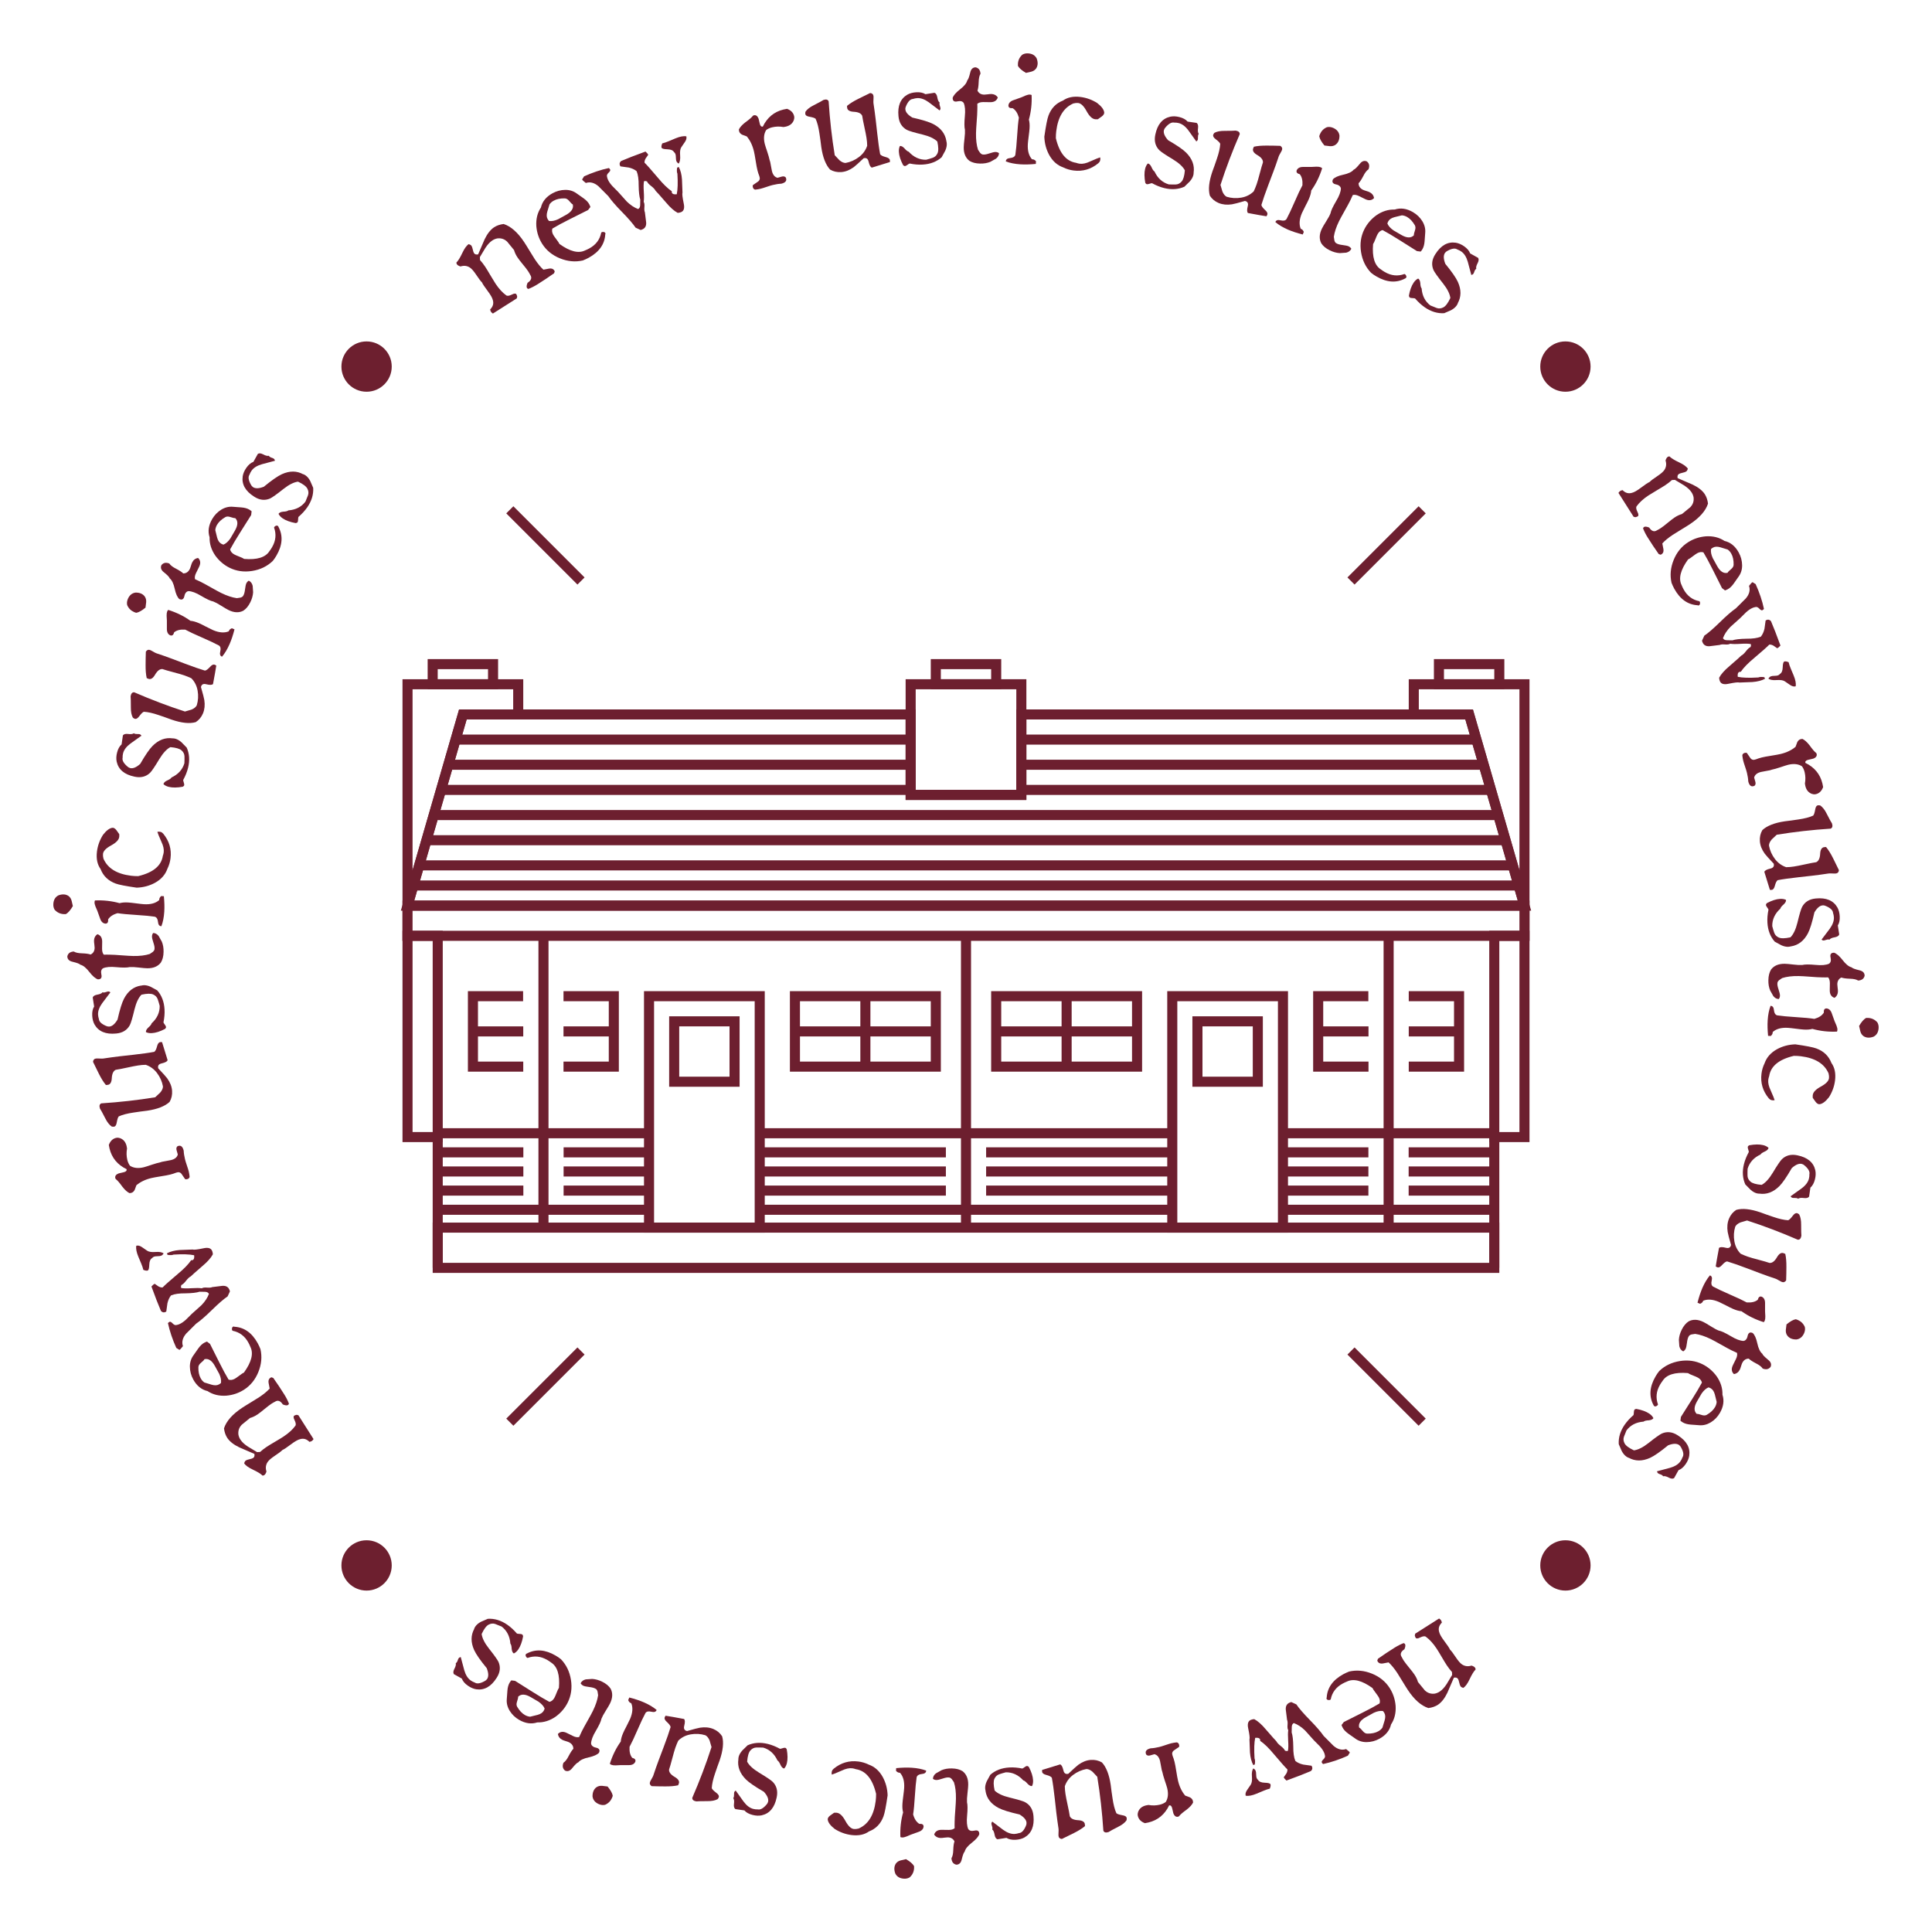 <?xml version="1.0" encoding="UTF-8"?><svg id="new-rustic-suites" xmlns="http://www.w3.org/2000/svg" viewBox="0 0 384 384"><defs><style>.cls-1{fill:#6d1f2f;}.cls-2{fill:none;stroke:#6d1f2f;stroke-miterlimit:10;stroke-width:2px;}</style></defs><circle class="cls-1" cx="72.86" cy="72.86" r="5"/><circle class="cls-1" cx="311.14" cy="311.14" r="5"/><circle class="cls-1" cx="311.14" cy="72.86" r="5"/><circle class="cls-1" cx="72.86" cy="311.14" r="5"/><line class="cls-2" x1="101.33" y1="101.33" x2="115.48" y2="115.48"/><line class="cls-2" x1="101.33" y1="282.67" x2="115.48" y2="268.52"/><line class="cls-2" x1="282.67" y1="282.67" x2="268.52" y2="268.52"/><line class="cls-2" x1="282.67" y1="101.33" x2="268.52" y2="115.48"/><g><path class="cls-1" d="M110.26,53.94l-.14,.38c-.33,.22-.88,.6-1.63,1.12-.72,.48-1.28,.84-1.69,1.09-.61,.38-1.21,.68-1.78,.9-.12-.04-.21-.1-.27-.18-.13-.2-.1-.55,.11-1.04,.73-.48,.91-1,.54-1.55-.12-.25-.27-.5-.43-.75-.21-.32-.56-.78-1.06-1.38-.5-.6-.85-1.06-1.06-1.38-.32-.48-.55-.97-.68-1.45-.44-.55-.89-1.1-1.35-1.65-.55-.54-1.21-.76-1.99-.66-.36,.07-.69,.21-.99,.41-.48,.32-.94,.82-1.38,1.5-.37,.6-.72,1.2-1.08,1.8l.03,.59c.34,.37,.69,.82,1.03,1.33,.24,.37,.59,.93,1.03,1.69,.45,.76,.79,1.32,1.02,1.67,.68,1.02,1.38,1.78,2.11,2.31,.21,.17,.59,.13,1.13-.14,.47-.24,.77-.26,.9-.06,.07,.1,.12,.26,.17,.47l-.09,.35-4.74,3.01c-.17-.11-.29-.22-.37-.33-.09-.13-.15-.3-.18-.49,.55-.54,.74-1.15,.54-1.84-.1-.44-.44-1.04-1.02-1.81-.63-.83-1.01-1.41-1.15-1.73-.23-.21-.61-.7-1.13-1.49-.48-.72-.89-1.2-1.25-1.44-.56-.37-1.19-.45-1.88-.23-.35-.1-.6-.25-.73-.45-.07-.1-.09-.21-.08-.34,.34-.32,.73-.96,1.18-1.91,.41-.87,.82-1.45,1.26-1.74l.4,.17c.06,.06,.11,.12,.16,.18,.09,.13,.17,.38,.25,.73,.08,.36,.16,.59,.24,.71,.17,.25,.44,.33,.82,.25,.44-1,.87-2,1.29-2.99,.53-1.11,1.16-1.91,1.87-2.39,.53-.35,1.17-.57,1.91-.66,1.43,.46,2.8,1.66,4.09,3.61,.24,.37,.6,.93,1.06,1.7,.46,.77,.81,1.33,1.04,1.68,.6,.9,1.17,1.6,1.72,2.09,.39-.07,.77-.14,1.15-.22,.46-.07,.79,.05,.99,.35,.04,.07,.08,.15,.12,.24Z"/><path class="cls-1" d="M120.3,46.55c-.1,1.97-1.2,3.53-3.29,4.68-.39,.21-.78,.39-1.17,.54-1.5,.34-3.01,.2-4.54-.42-1.53-.62-2.7-1.58-3.52-2.86-.68-1.07-1.07-2.24-1.18-3.53-.09-1.41,.21-2.65,.91-3.71,.28-1.2,1.05-2.15,2.31-2.84,.81-.44,1.65-.66,2.53-.67s1.64,.24,2.3,.73c.45,.32,.9,.64,1.34,.94,.52,.38,.9,.76,1.12,1.17,.1,.18,.17,.36,.24,.56l-.46,.6s-1.25,.63-3.63,1.82c-1.44,.72-2.59,1.34-3.47,1.87-.13,.39-.07,.8,.17,1.24,.1,.18,.31,.48,.64,.92,.29,.37,.49,.67,.6,.9,2.08,1.5,3.78,1.93,5.09,1.28,.3-.12,.58-.25,.85-.4,1.3-.71,2.09-1.76,2.36-3.14,.1-.1,.25-.15,.43-.13,.18,.02,.3,.08,.36,.18,.05,.09,.06,.18,.05,.28Zm-6.47-5.93c-.15-.07-.4-.31-.72-.7-.26-.31-.55-.48-.85-.49-.88-.02-1.62,.13-2.21,.46-.35,.19-.63,.44-.83,.73-.15,.47-.3,.95-.44,1.44-.17,.6-.16,1.09,.06,1.47,.08,.14,.17,.27,.28,.39,.52,.08,1.12-.03,1.8-.34l1.58-.87c1.1-.61,1.55-1.31,1.34-2.11Z"/><path class="cls-1" d="M134.9,33.17c.37,.67,.58,1.51,.65,2.52,.03,.85,.06,1.72,.1,2.59-.09,.25,0,.97,.24,2.14,.21,.93,.04,1.51-.51,1.74-.18,.08-.41,.13-.68,.15-.73-.39-1.5-1.08-2.32-2.06-1.24-1.43-1.93-2.21-2.07-2.32-.14-.29-.43-.6-.88-.95s-.72-.65-.83-.91c-.22-.1-.42-.12-.6-.04-.09,.47-.1,1.15-.04,2.05s.05,1.58-.02,2.04c.14,.22,.18,.57,.14,1.05-.04,.47,0,.82,.1,1.03,.08,.66,.16,1.33,.25,2.01,.06,.82-.31,1.32-1.1,1.5l-1-.46c-.51-.76-1.41-1.8-2.68-3.1-1.28-1.3-2.19-2.36-2.75-3.17-.64-.65-1.29-1.3-1.95-1.96-.84-.72-1.68-.93-2.51-.65-.44-.34-.69-.57-.74-.7l.39-.62c1.68-.76,3.32-1.31,4.93-1.65,.13,.12,.22,.22,.26,.32,.06,.15-.05,.36-.33,.62-.28,.27-.38,.53-.3,.77,.03,.18,.08,.35,.14,.5,.18,.45,.49,.9,.93,1.38,.37,.37,.74,.75,1.12,1.13,1.09,1.22,1.67,1.87,1.75,1.95,.72,.7,1.47,1.19,2.24,1.48,.27-.13,.41-.41,.41-.82,0-.35,.01-.7,.02-1.05-.19-.57-.3-1.5-.32-2.8,.01-1.22-.12-2.17-.41-2.86-.4-.33-.92-.57-1.56-.72-.55-.08-1.1-.15-1.65-.23-.26-.41-.21-.77,.14-1.07,1.14-.49,2.75-1.12,4.84-1.88,.31,.28,.49,.5,.53,.66-.29,.4-.46,.65-.51,.73-.17,.31-.24,.59-.21,.83,.43,.41,1.3,1.39,2.62,2.95,1.04,1.26,1.97,2.17,2.79,2.72-.02,.12,0,.22,.03,.31,.11,.26,.43,.35,.96,.29,.2-.93,.24-2.29,.13-4.08-.12-.29-.14-.7-.05-1.21l.3-.13Zm1.51-6.08c.1,.35,0,.74-.3,1.16-.25,.34-.48,.68-.7,1.02-.22,.34-.29,.88-.23,1.62,.06,.74-.04,1.29-.28,1.63-.22-.12-.38-.29-.46-.49-.06-.15-.1-.39-.1-.72s-.04-.57-.1-.72c-.06-.15-.16-.27-.28-.37-.21-.35-.65-.53-1.33-.55s-1.06-.12-1.13-.31c-.08-.18-.03-.47,.13-.86,.36-.08,.77-.22,1.25-.42,.15-.06,.38-.16,.69-.29,.31-.13,.54-.23,.69-.29,.87-.36,1.59-.5,2.17-.41Z"/><path class="cls-1" d="M157.81,23.79c-.24,.72-.77,1.17-1.58,1.37-.16,.04-.32,.07-.5,.09-.78-.14-1.52-.12-2.24,.05-.47,.11-.87,.29-1.2,.54-.46,.73-.56,1.65-.29,2.75,.08,.31,.25,.85,.51,1.61,.23,.69,.37,1.21,.44,1.56,.05,.13,.1,.29,.14,.46s.1,.46,.16,.86c.07,.4,.12,.69,.17,.89,.19,.8,.58,1.26,1.17,1.38-.14,.01,.14-.07,.83-.26,.33-.08,.58-.02,.76,.19,.27,.61-.02,1.02-.88,1.23-.51,.02-1.08,.11-1.7,.26-.29,.07-.7,.19-1.22,.37-.52,.18-.92,.3-1.19,.37-.35,.08-.68,.14-.98,.17-.2,.03-.36-.06-.49-.25-.11-.2-.14-.41-.09-.63,.34-.23,.68-.46,1.03-.71,.35-.25,.44-.61,.26-1.09-.15-.36-.27-.75-.38-1.18-.1-.41-.22-1.04-.35-1.88-.13-.85-.25-1.46-.34-1.86-.29-1.21-.77-2.2-1.43-2.97-.57-.21-.87-.33-.92-.34-.33-.17-.53-.4-.6-.69-.02-.1-.04-.21-.05-.33,.2-.44,.62-.91,1.27-1.42,.78-.56,1.28-.99,1.51-1.3,.07-.06,.13-.09,.19-.11,.42-.1,.74,.12,.95,.66-.03-.12,.06,.23,.25,1.05,.1,.41,.3,.59,.59,.54,.88-1.82,2.25-2.95,4.11-3.4,.23-.06,.47-.1,.71-.14,.77,.29,1.24,.76,1.4,1.42,.06,.25,.05,.5-.04,.75Z"/><path class="cls-1" d="M176.87,32.21c-.77,.25-1.96,.62-3.57,1.1-.27-.06-.49-.45-.66-1.18-.13-.59-.45-.81-.98-.68-1.01,.96-1.67,1.55-1.98,1.78-.8,.58-1.62,.91-2.46,.97-.82,.06-1.56-.1-2.23-.49-.86-.92-1.45-2.42-1.75-4.47-.04-.3-.1-.74-.17-1.34-.09-.61-.16-1.07-.2-1.37-.18-1.23-.43-2.2-.76-2.92-.17-.16-.56-.29-1.18-.4-.54-.08-.83-.27-.87-.57-.02-.12,0-.26,.03-.43,.31-.47,.87-.91,1.66-1.3,1.05-.54,1.69-.88,1.91-1.04,.54-.18,.89-.09,1.04,.27,.24,3.67,.64,7.23,1.21,10.71,.31,.34,.62,.67,.93,.99,.42,.36,.83,.55,1.23,.55,.98-.18,1.87-.58,2.66-1.18,.79-.6,1.33-1.35,1.63-2.24,0-.48-.05-.99-.13-1.53-.07-.49-.22-1.23-.43-2.2-.21-.97-.36-1.71-.43-2.23-.21-.47-.76-.74-1.66-.79-.81-.04-1.26-.3-1.33-.78-.02-.12-.03-.25-.03-.39,.56-.47,1.3-.93,2.22-1.39,.79-.4,1.58-.79,2.38-1.17,.39,.04,.61,.23,.66,.57,.02,.14,.02,.38,0,.73-.02,.35-.02,.59,0,.73,.08,.51,.16,1.07,.24,1.66,.1,.69,.27,2.11,.5,4.26,.2,1.77,.39,3.18,.59,4.22,.15,.22,.52,.41,1.11,.56,.5,.13,.78,.33,.82,.61,.02,.12,.01,.24,0,.37Z"/><path class="cls-1" d="M188.09,28.02c.05,.18,.08,.35,.09,.51,.03,.44-.08,.92-.31,1.43-.02,.04-.25,.48-.71,1.3-.99,.88-2.25,1.36-3.76,1.45-.82,.05-1.68-.02-2.6-.21-.1,.03-.25,.11-.45,.27-.2,.15-.36,.23-.48,.24-.12,0-.24-.06-.37-.19-.52-.99-.8-1.87-.84-2.62-.03-.46,.04-.85,.2-1.18,.28-.04,.58,.12,.9,.46,.34,.4,.63,.62,.85,.67,.98,1.08,2.14,1.62,3.46,1.6,.42-.1,.84-.23,1.29-.38s.77-.45,.98-.91c.21-.46,.2-1.24-.04-2.33-.59-.59-1.57-1.05-2.94-1.39-1.67-.4-2.71-.71-3.12-.93-.99-.54-1.55-1.45-1.66-2.73-.2-2.05,.4-3.48,1.79-4.28,.49-.27,1.07-.42,1.75-.46,.74-.04,1.35,.08,1.82,.38l1.79-.28c.29,.1,.47,.39,.56,.87,.09,.56,.25,.92,.48,1.08-.04,.08-.05,.18-.04,.3,0,.1,.04,.24,.1,.42,.06,.18,.09,.3,.1,.38,.01,.18-.05,.33-.18,.46-.71-.54-1.42-1.08-2.14-1.62-.82-.59-1.58-.87-2.3-.83-.28,.02-.57,.07-.86,.17-.52,.03-.97,.5-1.36,1.4-.11,.23-.16,.44-.14,.64,.03,.58,.5,1.13,1.39,1.66,1.99,.45,3.38,.88,4.16,1.29,1.51,.79,2.37,1.92,2.6,3.37Z"/><path class="cls-1" d="M198.56,30.41c0,.44-.2,.81-.59,1.12-.38,.21-.76,.42-1.12,.63-.6,.25-1.29,.37-2.05,.35-.86-.01-1.57-.2-2.12-.54-.77-.59-1.15-1.5-1.13-2.71,0-.3,.05-.88,.15-1.73,.09-.74,.12-1.32,.09-1.74-.13-.5-.14-1.39-.02-2.66,.12-1.18,.04-2.06-.23-2.67-.16-.24-.41-.37-.77-.37-.1,0-.24,.02-.42,.05-.18,.04-.31,.06-.39,.05-.4,0-.61-.24-.62-.71,.15-.5,.64-1.07,1.47-1.72,.83-.64,1.31-1.23,1.44-1.78,.18-.16,.38-.68,.59-1.56,.15-.68,.51-1.03,1.07-1.04,.6,.13,.92,.55,.97,1.28-.23,.38-.34,.92-.36,1.64-.03,.8-.11,1.37-.24,1.71,.25,.52,.7,.79,1.34,.8,.14,0,.37-.02,.68-.06,.31-.04,.54-.07,.68-.06,.6,0,1.05,.24,1.34,.68-.21,.64-.72,.95-1.51,.94-.14,0-.37,0-.67-.01-.31,0-.55,0-.71-.01-.52,0-.91,.11-1.18,.34,.01,.38,.02,.8,0,1.26,0,.52-.05,1.29-.13,2.32-.08,1.03-.12,1.79-.13,2.29-.02,1.28,.11,2.37,.4,3.27,.2,.3,.33,.5,.41,.6,.2,.22,.38,.33,.56,.34,.3,.05,.73-.03,1.29-.22,.56-.19,.96-.28,1.21-.28,.26,0,.49,.08,.69,.22Z"/><path class="cls-1" d="M205.87,32.58c-1.13,.11-2.15,.14-3.07,.08-1.1-.07-2.06-.26-2.88-.57,0-.4,.29-.63,.87-.68,.57-.05,.91-.27,1.02-.64,.13-.87,.25-2.11,.35-3.71s.21-2.82,.35-3.68c-.26-.92-.68-1.54-1.24-1.88-.54,.05-.82-.12-.84-.5,.03-.5,.35-.86,.97-1.08,.51-.19,1.04-.38,1.57-.56,.06-.02,.35-.14,.86-.37,.35-.14,.63-.2,.85-.19,.12,0,.24,.03,.36,.08,.08,1.71-.11,3.34-.54,4.9,.13,.47,.18,1.05,.13,1.75-.02,.34-.08,.86-.17,1.55-.09,.7-.15,1.21-.17,1.55-.08,1.32,.2,2.33,.83,3.03,.28-.02,.54,.1,.79,.38l-.03,.54Zm.06-18.96c-.22,.31-.54,.52-.97,.63-.35,.08-.69,.16-1.04,.24-.81-.47-1.34-.93-1.6-1.39-.01-.14-.01-.28,0-.42,.04-.7,.32-1.29,.83-1.78,.33-.22,.73-.32,1.19-.29,.82,.05,1.39,.39,1.71,1.01,.29,.78,.25,1.45-.12,2.01Z"/><path class="cls-1" d="M218.67,31.28c.1,.49-.03,.89-.39,1.18-1.44,1.18-3.07,1.66-4.89,1.43-.71-.09-1.4-.29-2.07-.62-1.16-.41-2.09-1.22-2.78-2.46-.61-1.12-.93-2.34-.97-3.65,.31-2.15,.58-3.55,.82-4.18,.54-1.46,1.5-2.46,2.88-2.99,.91-.65,2.06-.89,3.47-.72,1.19,.15,2.3,.55,3.33,1.2,.86,.67,1.33,1.29,1.4,1.87,.03,.27-.13,.53-.46,.79-.27,.19-.53,.38-.8,.57-.2,.02-.38,.01-.54,0-.6-.07-1.16-.61-1.71-1.62s-1.1-1.54-1.67-1.61c-.28-.03-.59,0-.95,.09-1.92,.83-3.05,2.66-3.4,5.49-.06,.46-.08,.92-.08,1.41,.7,2.96,2.04,4.59,4.02,4.9,.25,.09,.5,.15,.73,.18,.59,.07,1.29-.08,2.08-.46,1.04-.46,1.7-.73,1.97-.8Z"/><path class="cls-1" d="M237.25,34.29c0,.18-.03,.35-.06,.51-.11,.43-.35,.85-.72,1.27-.03,.03-.38,.38-1.06,1.04-1.21,.54-2.55,.63-4.02,.27-.8-.2-1.6-.52-2.42-.97-.1,0-.27,.04-.51,.12s-.41,.11-.53,.08c-.12-.03-.22-.13-.3-.29-.2-1.1-.21-2.02-.03-2.76,.11-.45,.29-.8,.54-1.07,.28,.05,.52,.28,.72,.71,.21,.48,.41,.78,.61,.89,.62,1.33,1.56,2.18,2.83,2.56,.43,.02,.87,.03,1.34,.02,.46,0,.87-.2,1.21-.58,.34-.38,.56-1.12,.65-2.23-.39-.74-1.19-1.47-2.39-2.2-1.47-.88-2.37-1.49-2.7-1.82-.79-.81-1.05-1.85-.78-3.1,.42-2.02,1.41-3.2,2.99-3.55,.54-.11,1.14-.09,1.8,.08,.72,.18,1.26,.48,1.63,.9l1.79,.26c.24,.18,.34,.52,.28,1-.08,.56-.03,.95,.14,1.18-.06,.07-.1,.16-.13,.28-.02,.1-.03,.24-.03,.43s0,.32-.02,.4c-.04,.17-.15,.3-.31,.39-.52-.73-1.04-1.45-1.56-2.18-.6-.81-1.25-1.3-1.95-1.47-.27-.07-.56-.1-.87-.09-.5-.12-1.08,.19-1.72,.93-.17,.18-.28,.37-.33,.57-.14,.56,.14,1.23,.83,2,1.77,1.02,2.96,1.84,3.59,2.47,1.2,1.21,1.7,2.54,1.48,3.99Z"/><path class="cls-1" d="M251.73,42.99c-.8-.12-2.03-.34-3.68-.65-.21-.18-.23-.63-.05-1.35,.16-.58-.03-.93-.56-1.05-1.34,.39-2.2,.61-2.58,.67-.98,.15-1.86,.06-2.64-.26-.76-.32-1.34-.81-1.75-1.45-.35-1.22-.18-2.81,.49-4.78,.1-.28,.25-.71,.46-1.27,.2-.59,.35-1.02,.45-1.31,.4-1.17,.62-2.16,.66-2.95-.07-.22-.36-.51-.87-.9-.44-.32-.61-.62-.52-.91,.04-.11,.11-.24,.22-.37,.49-.28,1.19-.41,2.07-.4,1.18,0,1.91-.02,2.17-.05,.56,.09,.83,.33,.8,.72-1.46,3.37-2.74,6.73-3.82,10.08,.12,.44,.25,.88,.38,1.3,.21,.51,.49,.86,.85,1.05,.96,.29,1.93,.34,2.91,.17,.98-.17,1.8-.59,2.47-1.25,.21-.44,.4-.91,.58-1.42,.16-.47,.37-1.19,.62-2.15,.25-.96,.46-1.69,.63-2.18,.03-.52-.34-1-1.12-1.46-.71-.41-.98-.84-.83-1.3,.04-.11,.09-.23,.15-.36,.71-.16,1.58-.23,2.61-.22,.89,0,1.77,.02,2.65,.05,.33,.22,.44,.49,.33,.81-.04,.13-.16,.35-.33,.65-.18,.3-.29,.52-.33,.65-.17,.49-.35,1.02-.54,1.59-.23,.66-.73,2-1.5,4.02-.63,1.67-1.1,3.01-1.4,4.02,.04,.27,.28,.6,.73,1.01,.39,.34,.54,.65,.45,.91-.04,.11-.1,.22-.17,.32Z"/><path class="cls-1" d="M258.93,46.61c-1.1-.28-2.07-.6-2.92-.96-1.01-.44-1.85-.94-2.52-1.51,.14-.38,.49-.49,1.05-.35,.56,.14,.95,.06,1.17-.26,.42-.78,.95-1.9,1.59-3.37,.63-1.47,1.16-2.58,1.57-3.34,.06-.95-.11-1.68-.53-2.19-.53-.14-.73-.39-.62-.76,.2-.46,.62-.69,1.28-.69,.55,0,1.1,0,1.67,0,.06,0,.38-.01,.94-.05,.38-.01,.66,.03,.87,.11,.11,.05,.21,.11,.31,.2-.51,1.63-1.23,3.11-2.17,4.42-.04,.49-.19,1.05-.47,1.69-.13,.31-.36,.78-.69,1.4-.32,.62-.55,1.09-.69,1.4-.52,1.21-.6,2.25-.24,3.13,.27,.07,.48,.28,.61,.62l-.21,.5Zm6.49-17.82c-.31,.21-.69,.3-1.13,.26l-1.05-.13c-.6-.72-.95-1.34-1.03-1.85,.04-.14,.08-.27,.14-.4,.28-.64,.74-1.11,1.39-1.39,.39-.09,.79-.05,1.22,.13,.75,.33,1.17,.83,1.27,1.53,.01,.83-.25,1.45-.8,1.84Z"/><path class="cls-1" d="M268.58,49.46c-.19,.39-.53,.64-1.01,.76-.44,.03-.87,.06-1.28,.09-.65-.04-1.32-.22-2-.56-.77-.38-1.33-.85-1.68-1.4-.44-.86-.4-1.84,.14-2.93,.13-.27,.42-.77,.88-1.5,.4-.63,.67-1.14,.82-1.53,.09-.51,.47-1.32,1.12-2.42,.61-1.01,.92-1.85,.94-2.51-.04-.29-.22-.51-.54-.67-.09-.04-.22-.09-.4-.13-.18-.04-.3-.08-.38-.12-.36-.18-.45-.48-.26-.9,.35-.39,1.04-.7,2.06-.92s1.71-.56,2.06-.99c.23-.07,.63-.45,1.21-1.16,.43-.55,.9-.71,1.41-.49,.48,.37,.59,.9,.33,1.57-.37,.24-.71,.69-1.03,1.33-.37,.71-.69,1.19-.94,1.44,0,.58,.29,1.01,.87,1.3,.12,.06,.34,.14,.64,.23,.3,.09,.51,.17,.64,.23,.54,.27,.84,.66,.92,1.19-.46,.49-1.05,.55-1.77,.2-.13-.06-.33-.16-.61-.3-.28-.14-.49-.24-.63-.31-.47-.23-.87-.29-1.21-.2-.15,.35-.33,.73-.53,1.14-.23,.46-.6,1.14-1.11,2.04-.51,.89-.87,1.57-1.09,2.01-.56,1.14-.91,2.19-1.04,3.12,.05,.36,.08,.6,.11,.72,.08,.29,.2,.47,.37,.55,.25,.17,.67,.29,1.26,.36,.59,.07,.99,.16,1.21,.26,.23,.12,.41,.28,.53,.49Z"/><path class="cls-1" d="M279.28,55.35c-1.74,.93-3.64,.8-5.7-.4-.38-.22-.74-.46-1.07-.73-1.07-1.11-1.73-2.48-1.99-4.11-.26-1.63-.04-3.13,.63-4.49,.56-1.13,1.37-2.07,2.41-2.83,1.16-.8,2.38-1.18,3.65-1.14,1.17-.38,2.38-.21,3.62,.51,.79,.46,1.42,1.07,1.88,1.82,.45,.75,.64,1.53,.56,2.34-.04,.55-.08,1.1-.12,1.63-.05,.64-.19,1.16-.42,1.56-.1,.17-.22,.34-.35,.49l-.75-.09s-1.18-.74-3.44-2.17c-1.36-.86-2.49-1.53-3.39-2.01-.4,.09-.73,.35-.98,.79-.1,.17-.25,.51-.45,1.02-.16,.44-.32,.76-.46,.98-.21,2.56,.3,4.23,1.54,5.02,.26,.2,.52,.37,.78,.52,1.28,.75,2.59,.88,3.91,.4,.14,.04,.25,.14,.33,.3,.08,.16,.09,.3,.03,.4-.05,.09-.12,.15-.21,.19Zm1.74-8.6c-.02-.17,.06-.5,.22-.98,.13-.39,.12-.71-.02-.98-.44-.76-.95-1.32-1.54-1.66-.35-.2-.7-.31-1.05-.33-.48,.11-.97,.23-1.46,.36-.6,.16-1.01,.43-1.23,.81-.08,.14-.14,.29-.19,.45,.2,.49,.61,.94,1.22,1.37l1.56,.91c1.09,.63,1.92,.65,2.5,.06Z"/><path class="cls-1" d="M289.76,60.27c-.07,.17-.15,.32-.24,.45-.25,.36-.62,.67-1.12,.94-.04,.02-.49,.22-1.36,.59-1.32,.08-2.61-.31-3.86-1.17-.67-.47-1.31-1.05-1.92-1.76-.09-.04-.27-.06-.52-.07s-.43-.04-.53-.11c-.1-.07-.16-.19-.18-.38,.2-1.1,.52-1.96,.95-2.59,.26-.38,.56-.65,.89-.81,.24,.14,.38,.45,.43,.91,.02,.53,.11,.88,.26,1.05,.11,1.46,.69,2.59,1.74,3.39,.39,.17,.81,.34,1.24,.5,.44,.16,.88,.12,1.34-.12,.45-.23,.92-.85,1.39-1.86-.11-.83-.59-1.8-1.46-2.9-1.07-1.34-1.69-2.23-1.89-2.65-.45-1.04-.33-2.1,.37-3.17,1.1-1.74,2.45-2.5,4.05-2.27,.55,.09,1.1,.32,1.66,.71,.61,.42,1.01,.89,1.21,1.42l1.58,.88c.16,.26,.13,.6-.09,1.03-.27,.5-.36,.88-.28,1.15-.08,.04-.15,.11-.22,.21-.06,.08-.12,.21-.18,.39s-.11,.3-.16,.36c-.1,.15-.25,.23-.43,.25-.23-.86-.46-1.73-.69-2.59-.28-.97-.71-1.66-1.31-2.07-.23-.16-.49-.29-.78-.4-.43-.29-1.07-.21-1.94,.27-.22,.11-.39,.25-.51,.42-.33,.48-.31,1.2,.07,2.17,1.29,1.57,2.12,2.77,2.49,3.58,.7,1.55,.69,2.97-.02,4.25Z"/></g><g><path class="cls-1" d="M273.74,330.07l.14-.38c.33-.22,.88-.6,1.63-1.12,.72-.48,1.28-.84,1.69-1.09,.61-.38,1.21-.68,1.78-.9,.12,.04,.21,.1,.27,.18,.13,.2,.1,.55-.11,1.04-.73,.48-.91,1-.54,1.55,.12,.25,.27,.5,.43,.75,.21,.31,.56,.77,1.06,1.38,.5,.6,.85,1.06,1.06,1.38,.32,.48,.55,.97,.68,1.45,.44,.55,.89,1.1,1.35,1.65,.55,.54,1.21,.76,1.99,.66,.36-.07,.69-.21,.99-.41,.48-.32,.94-.82,1.38-1.5,.37-.6,.72-1.2,1.08-1.8l-.03-.59c-.34-.37-.69-.82-1.03-1.33-.24-.37-.59-.93-1.03-1.69s-.79-1.32-1.02-1.67c-.68-1.02-1.38-1.78-2.11-2.31-.21-.17-.59-.12-1.13,.14-.47,.24-.77,.26-.9,.06-.07-.1-.12-.26-.17-.47l.09-.35,4.74-3.01c.17,.11,.29,.22,.37,.33,.09,.13,.15,.3,.18,.49-.55,.54-.74,1.15-.54,1.84,.1,.44,.44,1.04,1.02,1.81,.63,.83,1.01,1.41,1.15,1.73,.23,.21,.61,.7,1.13,1.49,.48,.72,.89,1.2,1.25,1.44,.56,.37,1.19,.45,1.88,.23,.35,.1,.6,.25,.73,.45,.07,.1,.09,.21,.08,.34-.34,.32-.73,.96-1.18,1.91-.41,.87-.82,1.45-1.26,1.74l-.4-.17c-.06-.06-.11-.12-.16-.18-.09-.13-.17-.38-.25-.73-.08-.36-.16-.59-.24-.71-.17-.25-.44-.33-.82-.25-.44,1-.87,2-1.29,2.99-.53,1.11-1.16,1.91-1.87,2.39-.53,.35-1.17,.57-1.91,.66-1.43-.46-2.8-1.66-4.09-3.61-.24-.37-.6-.93-1.06-1.7-.46-.77-.81-1.33-1.04-1.68-.6-.9-1.17-1.59-1.72-2.09-.39,.07-.77,.14-1.15,.22-.46,.07-.79-.05-.99-.35-.04-.07-.08-.15-.12-.24Z"/><path class="cls-1" d="M263.69,337.45c.1-1.97,1.2-3.53,3.29-4.68,.39-.21,.78-.39,1.17-.54,1.5-.34,3.01-.2,4.54,.42,1.53,.62,2.7,1.58,3.52,2.86,.68,1.07,1.07,2.24,1.18,3.53,.09,1.41-.21,2.65-.91,3.71-.28,1.2-1.05,2.15-2.31,2.84-.81,.44-1.65,.66-2.53,.67s-1.64-.24-2.3-.73c-.45-.32-.9-.64-1.34-.94-.52-.38-.9-.76-1.12-1.17-.1-.18-.17-.36-.24-.56l.46-.6s1.25-.63,3.63-1.82c1.44-.72,2.59-1.34,3.47-1.87,.13-.39,.07-.8-.17-1.24-.1-.17-.31-.48-.64-.92-.29-.37-.49-.67-.6-.9-2.08-1.5-3.78-1.93-5.09-1.28-.3,.12-.58,.25-.85,.4-1.3,.71-2.09,1.76-2.36,3.14-.1,.1-.25,.15-.43,.13-.18-.02-.3-.08-.36-.18-.05-.09-.06-.18-.05-.28Zm6.47,5.93c.16,.07,.4,.31,.72,.7,.26,.31,.55,.48,.85,.49,.88,.02,1.62-.13,2.21-.46,.35-.19,.63-.44,.83-.73,.15-.47,.3-.95,.44-1.44,.17-.6,.16-1.09-.06-1.47-.08-.14-.17-.27-.28-.39-.52-.08-1.12,.03-1.8,.34l-1.58,.87c-1.11,.61-1.55,1.31-1.34,2.11Z"/><path class="cls-1" d="M247.59,356.91c-.1-.35,0-.74,.3-1.16,.25-.34,.48-.68,.7-1.02s.3-.88,.24-1.62c-.06-.74,.03-1.29,.28-1.63,.22,.12,.38,.29,.46,.49,.06,.15,.1,.39,.1,.72,0,.33,.04,.57,.1,.72,.06,.15,.16,.27,.28,.37,.21,.35,.65,.53,1.33,.55s1.06,.12,1.13,.31c.08,.18,.03,.47-.13,.87-.36,.08-.77,.22-1.25,.42-.15,.06-.38,.16-.69,.29-.31,.13-.54,.23-.69,.29-.87,.36-1.59,.5-2.17,.41Zm1.51-6.08c-.36-.67-.58-1.51-.66-2.52-.03-.85-.06-1.72-.1-2.59,.09-.25,.01-.97-.24-2.14-.21-.93-.04-1.51,.51-1.74,.18-.08,.41-.13,.68-.15,.73,.39,1.5,1.08,2.32,2.06,1.24,1.43,1.93,2.21,2.07,2.33,.14,.29,.43,.6,.88,.95s.72,.65,.83,.91c.22,.11,.42,.12,.6,.04,.09-.47,.1-1.15,.04-2.05-.06-.9-.05-1.58,.02-2.04-.14-.22-.18-.57-.14-1.05,.04-.47,0-.82-.1-1.03-.08-.66-.16-1.33-.25-2.01-.06-.82,.31-1.32,1.1-1.5l1,.46c.51,.76,1.41,1.8,2.68,3.1,1.28,1.3,2.19,2.36,2.75,3.17,.64,.65,1.29,1.3,1.95,1.96,.84,.72,1.68,.93,2.51,.65,.44,.34,.69,.57,.74,.7l-.39,.62c-1.68,.76-3.32,1.31-4.93,1.66-.13-.12-.22-.22-.26-.32-.06-.15,.05-.36,.33-.62,.28-.27,.38-.53,.3-.77-.03-.18-.08-.35-.14-.5-.18-.45-.49-.9-.93-1.38-.37-.37-.74-.75-1.12-1.13-1.09-1.22-1.67-1.87-1.75-1.95-.72-.7-1.47-1.19-2.24-1.48-.27,.13-.41,.41-.41,.82,0,.35-.01,.7-.02,1.05,.19,.57,.3,1.5,.32,2.8-.01,1.22,.12,2.17,.41,2.86,.4,.33,.92,.57,1.56,.72,.55,.08,1.1,.15,1.65,.23,.26,.41,.21,.77-.14,1.07-1.14,.49-2.75,1.12-4.84,1.88-.31-.28-.49-.5-.53-.66,.29-.4,.46-.65,.51-.73,.17-.31,.24-.59,.21-.83-.43-.41-1.3-1.39-2.62-2.95-1.04-1.26-1.97-2.17-2.79-2.72,.02-.12,0-.22-.03-.31-.11-.26-.43-.35-.96-.29-.2,.93-.24,2.29-.13,4.08,.12,.29,.14,.7,.05,1.21l-.3,.13Z"/><path class="cls-1" d="M226.18,360.21c.24-.72,.77-1.17,1.58-1.37,.16-.04,.32-.07,.5-.09,.78,.14,1.52,.12,2.24-.05,.47-.11,.87-.29,1.2-.54,.46-.73,.56-1.65,.29-2.75-.08-.31-.25-.85-.51-1.61-.23-.69-.37-1.21-.44-1.56-.05-.13-.1-.29-.14-.46s-.1-.46-.16-.86c-.07-.4-.12-.69-.17-.89-.19-.8-.58-1.26-1.17-1.38,.14-.01-.14,.07-.83,.26-.33,.08-.58,.02-.76-.19-.27-.61,.02-1.02,.88-1.23,.51-.02,1.08-.11,1.7-.26,.29-.07,.7-.19,1.22-.37,.52-.18,.92-.3,1.19-.37,.35-.08,.68-.14,.98-.17,.2-.03,.36,.06,.49,.25,.11,.2,.14,.41,.09,.63-.34,.23-.68,.46-1.03,.71-.35,.25-.44,.61-.26,1.09,.15,.36,.27,.75,.38,1.18,.1,.41,.22,1.04,.35,1.88,.13,.85,.25,1.46,.34,1.86,.29,1.21,.77,2.2,1.43,2.97,.57,.21,.87,.33,.92,.34,.33,.17,.53,.4,.6,.69,.02,.1,.04,.21,.05,.33-.2,.44-.62,.91-1.27,1.42-.78,.56-1.28,.99-1.51,1.3-.07,.06-.13,.09-.19,.11-.42,.1-.74-.12-.95-.66,.03,.12-.06-.23-.25-1.05-.1-.41-.3-.59-.59-.54-.88,1.82-2.25,2.95-4.11,3.4-.23,.06-.47,.1-.71,.14-.77-.29-1.24-.76-1.4-1.42-.06-.25-.05-.5,.04-.75Z"/><path class="cls-1" d="M207.13,351.79c.77-.25,1.96-.62,3.57-1.1,.27,.06,.49,.45,.66,1.18,.13,.59,.45,.81,.98,.68,1.01-.96,1.67-1.55,1.98-1.78,.8-.58,1.62-.91,2.46-.97,.82-.06,1.56,.1,2.23,.49,.86,.92,1.45,2.42,1.75,4.47,.04,.3,.1,.74,.17,1.34,.09,.61,.16,1.07,.2,1.37,.18,1.23,.43,2.2,.76,2.92,.17,.16,.56,.29,1.18,.4,.54,.08,.83,.27,.87,.57,.02,.12,0,.26-.03,.43-.31,.47-.87,.91-1.66,1.3-1.05,.54-1.69,.88-1.91,1.04-.54,.18-.89,.09-1.04-.27-.24-3.67-.64-7.23-1.21-10.71-.31-.34-.62-.67-.93-.99-.42-.36-.83-.55-1.23-.55-.98,.18-1.87,.58-2.66,1.18-.79,.6-1.33,1.35-1.63,2.24,0,.48,.05,.99,.13,1.53,.07,.49,.22,1.23,.43,2.2,.21,.97,.36,1.71,.43,2.23,.21,.47,.76,.74,1.66,.79,.81,.04,1.26,.3,1.33,.78,.02,.12,.03,.25,.03,.39-.56,.47-1.3,.93-2.22,1.39-.79,.4-1.58,.79-2.38,1.17-.39-.04-.61-.23-.66-.57-.02-.14-.02-.38,0-.73,.02-.35,.02-.59,0-.73-.08-.51-.16-1.07-.24-1.66-.1-.69-.27-2.11-.5-4.26-.2-1.77-.39-3.18-.59-4.22-.15-.22-.52-.41-1.11-.56-.5-.13-.78-.33-.82-.61-.02-.12-.01-.24,0-.37Z"/><path class="cls-1" d="M195.9,355.98c-.05-.18-.08-.35-.09-.5-.03-.44,.08-.92,.31-1.43,.02-.04,.25-.48,.71-1.3,.99-.88,2.25-1.36,3.76-1.45,.82-.05,1.68,.02,2.6,.21,.1-.03,.25-.11,.45-.27,.2-.15,.36-.23,.48-.24,.12,0,.24,.06,.37,.19,.52,.99,.8,1.87,.84,2.62,.03,.46-.04,.85-.2,1.18-.28,.04-.58-.12-.9-.46-.34-.4-.63-.62-.85-.67-.98-1.08-2.14-1.62-3.46-1.6-.42,.1-.84,.23-1.29,.38s-.77,.45-.98,.91c-.21,.46-.2,1.24,.04,2.33,.59,.59,1.57,1.05,2.94,1.39,1.67,.4,2.71,.71,3.12,.93,.99,.54,1.55,1.45,1.66,2.73,.2,2.05-.4,3.48-1.79,4.28-.49,.27-1.07,.42-1.75,.46-.74,.04-1.35-.08-1.83-.38l-1.79,.28c-.29-.1-.47-.39-.56-.87-.09-.56-.25-.92-.48-1.08,.04-.08,.05-.18,.04-.3,0-.1-.04-.24-.1-.42s-.09-.3-.1-.38c-.01-.18,.05-.33,.18-.46,.71,.54,1.42,1.08,2.14,1.62,.82,.59,1.58,.87,2.3,.83,.28-.02,.57-.07,.86-.17,.52-.03,.97-.5,1.36-1.4,.11-.23,.15-.44,.14-.64-.03-.58-.5-1.13-1.39-1.66-1.99-.45-3.38-.88-4.16-1.29-1.51-.79-2.38-1.92-2.6-3.37Z"/><path class="cls-1" d="M185.43,353.59c0-.44,.2-.81,.59-1.12,.38-.21,.76-.42,1.12-.63,.6-.25,1.29-.37,2.05-.35,.86,.01,1.57,.2,2.12,.54,.77,.59,1.15,1.5,1.13,2.71,0,.3-.05,.88-.15,1.73-.09,.74-.12,1.32-.09,1.74,.13,.5,.14,1.39,.02,2.66-.12,1.18-.04,2.06,.23,2.67,.16,.24,.41,.37,.77,.37,.1,0,.24-.02,.42-.05,.18-.04,.31-.06,.39-.05,.4,0,.61,.24,.62,.71-.15,.5-.64,1.07-1.47,1.72-.83,.64-1.31,1.23-1.44,1.78-.18,.16-.38,.68-.59,1.56-.15,.68-.51,1.03-1.07,1.04-.6-.13-.92-.55-.97-1.28,.23-.38,.34-.92,.36-1.64,.03-.8,.11-1.37,.24-1.71-.25-.52-.7-.79-1.34-.8-.14,0-.37,.02-.68,.06-.31,.04-.54,.07-.68,.06-.6,0-1.05-.24-1.34-.68,.21-.64,.72-.95,1.51-.94,.14,0,.37,0,.67,.01,.31,0,.55,0,.71,.01,.52,0,.91-.11,1.18-.34-.01-.38-.02-.8,0-1.26,0-.52,.05-1.29,.13-2.32,.08-1.03,.12-1.79,.13-2.29,.02-1.28-.11-2.37-.4-3.27-.2-.3-.33-.5-.41-.6-.2-.22-.38-.33-.56-.34-.3-.05-.73,.03-1.29,.22-.56,.19-.96,.28-1.21,.28-.26,0-.49-.08-.69-.22Z"/><path class="cls-1" d="M178.07,370.39c.22-.31,.54-.52,.97-.63,.35-.08,.69-.16,1.04-.24,.81,.47,1.34,.93,1.6,1.39,.01,.14,.01,.28,0,.42-.04,.7-.32,1.29-.83,1.78-.33,.22-.73,.32-1.19,.29-.82-.05-1.39-.39-1.71-1.01-.29-.78-.25-1.45,.12-2.01Zm.06-18.96c1.13-.11,2.15-.14,3.07-.08,1.1,.07,2.06,.26,2.88,.57,0,.4-.29,.63-.87,.68-.57,.05-.91,.27-1.02,.64-.13,.87-.25,2.11-.35,3.71s-.21,2.82-.35,3.68c.26,.92,.68,1.54,1.24,1.88,.54-.05,.82,.12,.84,.5-.03,.5-.35,.86-.97,1.08-.51,.19-1.04,.38-1.57,.56-.06,.02-.35,.14-.86,.37-.35,.14-.63,.2-.85,.19-.12,0-.24-.03-.36-.08-.08-1.71,.11-3.34,.54-4.9-.13-.47-.18-1.05-.13-1.75,.02-.34,.08-.86,.17-1.55,.09-.7,.15-1.21,.17-1.55,.08-1.32-.2-2.33-.83-3.03-.28,.02-.54-.1-.79-.38l.03-.54Z"/><path class="cls-1" d="M165.32,352.72c-.1-.49,.03-.89,.39-1.18,1.44-1.18,3.07-1.66,4.89-1.43,.71,.09,1.4,.29,2.07,.62,1.16,.41,2.09,1.22,2.78,2.46,.61,1.12,.93,2.34,.97,3.65-.31,2.15-.58,3.55-.82,4.18-.54,1.46-1.5,2.46-2.88,2.99-.91,.65-2.06,.89-3.47,.72-1.19-.15-2.3-.55-3.33-1.2-.86-.67-1.33-1.29-1.4-1.87-.03-.27,.13-.53,.46-.79,.27-.19,.53-.38,.8-.57,.2-.02,.38-.01,.54,0,.6,.07,1.16,.61,1.71,1.62s1.1,1.54,1.67,1.61c.28,.03,.59,0,.95-.09,1.92-.83,3.05-2.66,3.4-5.49,.06-.46,.08-.92,.08-1.41-.7-2.96-2.04-4.59-4.02-4.9-.25-.09-.5-.15-.73-.18-.59-.07-1.29,.08-2.08,.46-1.04,.46-1.7,.73-1.97,.8Z"/><path class="cls-1" d="M146.75,349.71c0-.18,.03-.35,.06-.51,.11-.43,.35-.85,.72-1.27,.03-.03,.38-.38,1.06-1.04,1.21-.54,2.55-.63,4.02-.27,.8,.2,1.6,.52,2.42,.97,.1,0,.27-.04,.51-.12s.41-.11,.53-.08c.12,.03,.22,.13,.3,.29,.2,1.1,.21,2.02,.03,2.76-.11,.45-.29,.8-.54,1.07-.28-.05-.52-.28-.72-.71-.21-.48-.41-.78-.61-.89-.62-1.33-1.56-2.18-2.83-2.56-.43-.02-.87-.03-1.34-.02s-.87,.2-1.21,.58c-.34,.38-.56,1.12-.65,2.23,.39,.74,1.19,1.47,2.39,2.2,1.47,.88,2.37,1.49,2.7,1.82,.79,.81,1.05,1.85,.78,3.1-.42,2.02-1.41,3.2-2.99,3.55-.54,.11-1.14,.09-1.8-.08-.72-.18-1.26-.48-1.63-.9l-1.79-.26c-.24-.18-.34-.52-.28-1,.08-.56,.03-.95-.14-1.18,.06-.07,.1-.16,.13-.28,.02-.1,.03-.24,.03-.43s0-.32,.02-.4c.04-.17,.15-.3,.31-.39,.52,.73,1.04,1.45,1.56,2.18,.6,.81,1.25,1.3,1.95,1.47,.27,.07,.56,.1,.87,.09,.5,.12,1.08-.19,1.72-.93,.17-.18,.28-.37,.33-.57,.14-.56-.14-1.23-.83-2-1.77-1.02-2.96-1.84-3.59-2.47-1.2-1.21-1.7-2.54-1.48-3.99Z"/><path class="cls-1" d="M132.27,341.01c.8,.12,2.03,.34,3.68,.65,.21,.18,.23,.63,.05,1.35-.16,.58,.03,.93,.56,1.05,1.34-.39,2.2-.61,2.58-.67,.98-.15,1.86-.06,2.64,.26,.76,.32,1.34,.81,1.75,1.45,.35,1.22,.18,2.81-.49,4.78-.1,.28-.25,.71-.46,1.27-.2,.59-.35,1.02-.45,1.31-.4,1.17-.62,2.16-.66,2.95,.07,.22,.36,.51,.87,.9,.44,.32,.61,.62,.52,.91-.04,.11-.11,.24-.22,.37-.49,.28-1.19,.41-2.07,.4-1.18,0-1.91,.02-2.17,.05-.56-.09-.83-.33-.8-.72,1.46-3.37,2.74-6.73,3.82-10.08-.12-.44-.25-.88-.38-1.3-.21-.51-.49-.86-.85-1.05-.96-.29-1.93-.34-2.91-.17-.98,.17-1.8,.59-2.47,1.25-.21,.44-.4,.91-.58,1.42-.16,.47-.37,1.19-.62,2.15-.25,.96-.46,1.69-.63,2.18-.03,.52,.34,1,1.12,1.46,.71,.41,.98,.84,.83,1.3-.04,.11-.09,.23-.15,.36-.71,.16-1.58,.23-2.61,.22-.89,0-1.77-.02-2.65-.05-.33-.22-.44-.49-.33-.81,.04-.13,.16-.35,.33-.65,.18-.3,.29-.52,.33-.65,.17-.49,.35-1.02,.54-1.59,.23-.66,.73-2,1.5-4.02,.63-1.67,1.1-3.01,1.4-4.02-.04-.27-.28-.6-.73-1.01-.39-.34-.54-.65-.45-.91,.04-.11,.1-.22,.17-.32Z"/><path class="cls-1" d="M118.58,355.21c.31-.21,.69-.3,1.13-.26l1.05,.13c.6,.72,.95,1.34,1.03,1.85-.04,.14-.08,.27-.14,.4-.28,.64-.74,1.11-1.39,1.39-.39,.09-.79,.05-1.22-.13-.75-.32-1.17-.83-1.27-1.53-.01-.83,.25-1.45,.8-1.85Zm6.49-17.82c1.1,.28,2.07,.6,2.92,.97,1.01,.44,1.85,.94,2.52,1.51-.14,.38-.49,.49-1.05,.35-.56-.14-.95-.06-1.17,.26-.42,.78-.95,1.9-1.59,3.37-.63,1.47-1.16,2.58-1.57,3.34-.06,.95,.11,1.68,.53,2.19,.53,.14,.73,.39,.62,.76-.2,.46-.62,.69-1.28,.69-.55,0-1.1,0-1.67,0-.06,0-.38,.01-.94,.05-.38,.01-.66-.03-.87-.11-.11-.05-.21-.11-.31-.2,.51-1.63,1.23-3.11,2.17-4.42,.04-.49,.19-1.05,.47-1.69,.13-.31,.36-.78,.69-1.4,.32-.62,.55-1.09,.69-1.4,.52-1.21,.6-2.26,.24-3.13-.27-.07-.48-.28-.61-.62l.21-.5Z"/><path class="cls-1" d="M115.41,334.55c.19-.39,.53-.64,1.01-.76,.44-.03,.87-.06,1.28-.09,.65,.04,1.32,.22,2,.56,.77,.38,1.33,.85,1.68,1.4,.44,.86,.4,1.84-.14,2.93-.13,.27-.42,.77-.88,1.5-.4,.63-.67,1.14-.82,1.53-.09,.51-.47,1.32-1.12,2.42-.61,1.01-.92,1.85-.94,2.51,.04,.29,.22,.51,.54,.67,.09,.04,.22,.09,.4,.13s.3,.08,.38,.12c.36,.18,.45,.48,.26,.9-.35,.39-1.04,.7-2.06,.92s-1.71,.56-2.06,.99c-.23,.06-.64,.45-1.21,1.16-.43,.55-.9,.71-1.41,.49-.48-.37-.59-.9-.33-1.57,.37-.24,.71-.69,1.03-1.33,.37-.71,.69-1.19,.94-1.44,0-.58-.29-1.01-.87-1.3-.12-.06-.34-.14-.64-.23-.3-.09-.51-.17-.64-.23-.54-.26-.84-.66-.92-1.19,.46-.49,1.05-.55,1.77-.2,.13,.06,.33,.16,.61,.3,.28,.14,.49,.24,.63,.31,.47,.23,.87,.29,1.21,.2,.15-.35,.33-.73,.53-1.14,.23-.46,.6-1.14,1.11-2.04,.51-.89,.87-1.57,1.09-2.01,.56-1.14,.91-2.19,1.04-3.12-.05-.36-.08-.6-.11-.72-.08-.28-.2-.47-.37-.55-.25-.17-.67-.29-1.26-.36-.59-.07-.99-.16-1.21-.26-.23-.12-.41-.28-.53-.49Z"/><path class="cls-1" d="M104.72,328.65c1.74-.93,3.64-.8,5.7,.4,.38,.22,.74,.46,1.07,.73,1.07,1.11,1.73,2.48,1.99,4.1,.26,1.63,.04,3.13-.63,4.49-.56,1.13-1.37,2.07-2.41,2.83-1.16,.8-2.38,1.18-3.65,1.14-1.17,.38-2.38,.21-3.62-.51-.79-.46-1.42-1.07-1.88-1.82-.45-.75-.64-1.53-.56-2.34,.04-.55,.08-1.1,.12-1.63,.05-.64,.19-1.16,.42-1.56,.1-.17,.22-.34,.35-.49l.75,.09s1.18,.74,3.44,2.17c1.36,.86,2.49,1.53,3.39,2.01,.4-.09,.73-.35,.98-.79,.1-.17,.25-.51,.45-1.02,.16-.44,.32-.76,.46-.98,.21-2.56-.3-4.23-1.54-5.02-.26-.2-.52-.37-.78-.52-1.28-.75-2.59-.88-3.91-.4-.14-.04-.25-.14-.33-.3-.08-.16-.09-.29-.03-.4,.05-.09,.12-.15,.21-.19Zm-1.74,8.6c.02,.17-.06,.5-.22,.98-.13,.39-.13,.71,.02,.98,.44,.76,.95,1.32,1.54,1.66,.35,.2,.7,.31,1.05,.34,.48-.11,.97-.23,1.46-.36,.6-.16,1.01-.43,1.23-.81,.08-.14,.14-.29,.19-.45-.2-.49-.61-.94-1.22-1.37l-1.56-.91c-1.09-.63-1.92-.65-2.5-.06Z"/><path class="cls-1" d="M94.24,323.73c.07-.17,.15-.32,.24-.45,.25-.36,.62-.68,1.12-.94,.04-.02,.49-.22,1.36-.59,1.32-.08,2.61,.31,3.86,1.17,.67,.47,1.31,1.05,1.92,1.76,.09,.04,.27,.06,.52,.07s.43,.04,.53,.11c.1,.07,.16,.19,.18,.38-.2,1.1-.52,1.96-.95,2.59-.26,.38-.56,.65-.89,.81-.24-.14-.38-.45-.43-.91-.02-.53-.11-.88-.26-1.05-.11-1.46-.69-2.59-1.74-3.39-.39-.17-.81-.34-1.24-.5-.44-.16-.88-.12-1.34,.12-.45,.23-.92,.85-1.39,1.86,.11,.83,.59,1.8,1.46,2.9,1.07,1.34,1.69,2.23,1.89,2.65,.45,1.04,.33,2.1-.37,3.17-1.1,1.74-2.45,2.5-4.05,2.27-.55-.09-1.1-.32-1.66-.71-.61-.42-1.01-.89-1.21-1.42l-1.58-.88c-.16-.26-.13-.6,.09-1.03,.27-.5,.36-.88,.29-1.15,.08-.04,.15-.11,.22-.21,.06-.08,.12-.21,.18-.39s.11-.3,.16-.36c.1-.15,.25-.23,.43-.25,.23,.86,.46,1.73,.69,2.59,.28,.97,.71,1.66,1.31,2.07,.23,.16,.49,.29,.78,.4,.43,.29,1.07,.21,1.94-.27,.22-.11,.39-.25,.51-.42,.33-.48,.31-1.2-.07-2.17-1.29-1.57-2.12-2.77-2.49-3.58-.7-1.55-.69-2.97,.02-4.25Z"/></g><g><path class="cls-1" d="M330.06,110.26l-.38-.14c-.22-.33-.6-.88-1.12-1.63-.48-.72-.84-1.28-1.09-1.69-.38-.61-.68-1.21-.9-1.78,.04-.12,.1-.21,.18-.27,.2-.13,.55-.1,1.04,.11,.48,.73,1,.91,1.55,.54,.25-.12,.5-.27,.75-.43,.32-.21,.78-.56,1.38-1.06,.6-.5,1.06-.85,1.38-1.06,.48-.32,.97-.55,1.45-.68,.55-.44,1.1-.89,1.65-1.35,.54-.55,.76-1.21,.66-1.99-.07-.36-.21-.69-.41-.99-.32-.48-.82-.94-1.5-1.38-.6-.37-1.2-.72-1.8-1.08l-.59,.03c-.37,.34-.82,.69-1.33,1.03-.37,.24-.93,.59-1.69,1.03-.76,.45-1.32,.79-1.67,1.02-1.02,.68-1.78,1.38-2.31,2.11-.17,.21-.13,.59,.14,1.13,.24,.47,.26,.77,.06,.9-.1,.07-.26,.12-.47,.17l-.35-.09-3.01-4.74c.11-.17,.22-.29,.33-.37,.13-.09,.3-.15,.49-.18,.54,.55,1.15,.74,1.84,.54,.44-.1,1.04-.44,1.81-1.02,.83-.63,1.41-1.01,1.73-1.15,.21-.23,.7-.61,1.49-1.13,.72-.48,1.2-.89,1.44-1.25,.37-.56,.45-1.19,.23-1.88,.1-.35,.25-.6,.45-.73,.1-.07,.21-.09,.34-.08,.32,.34,.96,.73,1.91,1.18,.87,.41,1.45,.82,1.74,1.26l-.17,.4c-.06,.06-.12,.11-.18,.16-.13,.09-.38,.17-.73,.25-.36,.08-.59,.16-.71,.24-.25,.17-.33,.44-.25,.82,1,.44,2,.87,2.99,1.29,1.11,.53,1.91,1.16,2.39,1.87,.35,.53,.57,1.17,.66,1.91-.46,1.43-1.66,2.8-3.61,4.09-.37,.24-.93,.6-1.7,1.06-.77,.46-1.33,.81-1.68,1.04-.9,.6-1.6,1.17-2.09,1.72,.07,.39,.14,.77,.22,1.15,.07,.46-.05,.79-.35,.99-.07,.04-.15,.08-.24,.12Z"/><path class="cls-1" d="M337.45,120.3c-1.97-.1-3.53-1.2-4.68-3.29-.21-.39-.39-.78-.54-1.17-.34-1.5-.2-3.01,.42-4.54,.62-1.53,1.58-2.7,2.86-3.52,1.07-.68,2.24-1.07,3.53-1.18,1.41-.09,2.65,.21,3.71,.91,1.2,.28,2.15,1.05,2.84,2.31,.44,.81,.66,1.65,.67,2.53s-.24,1.64-.73,2.3c-.32,.45-.64,.9-.94,1.34-.38,.52-.76,.9-1.17,1.12-.18,.1-.36,.17-.56,.24l-.6-.46s-.63-1.25-1.82-3.63c-.72-1.44-1.34-2.59-1.87-3.47-.39-.13-.8-.07-1.24,.17-.18,.1-.48,.31-.92,.64-.37,.29-.67,.49-.9,.6-1.5,2.08-1.93,3.78-1.28,5.09,.12,.3,.25,.58,.4,.85,.71,1.3,1.76,2.09,3.14,2.36,.1,.1,.15,.25,.13,.43-.02,.18-.08,.3-.18,.36-.09,.05-.18,.06-.28,.05Zm5.93-6.47c.07-.15,.31-.4,.7-.72,.31-.26,.48-.55,.49-.85,.02-.88-.13-1.62-.46-2.21-.19-.35-.44-.63-.73-.83-.47-.15-.95-.3-1.44-.44-.6-.17-1.09-.16-1.47,.06-.14,.08-.27,.17-.39,.28-.08,.52,.03,1.12,.34,1.8l.87,1.58c.61,1.1,1.31,1.55,2.11,1.34Z"/><path class="cls-1" d="M350.83,134.9c-.67,.37-1.51,.58-2.52,.66-.85,.03-1.72,.06-2.59,.1-.25-.09-.97,0-2.14,.24-.93,.21-1.51,.04-1.74-.51-.08-.18-.13-.41-.15-.68,.39-.73,1.08-1.5,2.06-2.32,1.43-1.24,2.21-1.93,2.32-2.07,.29-.14,.6-.43,.95-.88s.65-.72,.91-.83c.1-.22,.12-.42,.04-.6-.47-.09-1.15-.1-2.05-.04s-1.58,.05-2.04-.02c-.22,.14-.57,.18-1.05,.14-.47-.04-.82,0-1.03,.1-.66,.08-1.33,.16-2.01,.25-.82,.06-1.32-.31-1.5-1.1l.46-1c.76-.51,1.8-1.41,3.1-2.68,1.3-1.28,2.36-2.19,3.17-2.75,.65-.64,1.3-1.29,1.96-1.95,.72-.84,.93-1.68,.65-2.51,.34-.44,.57-.69,.7-.74l.62,.39c.76,1.68,1.31,3.32,1.65,4.93-.12,.13-.22,.22-.32,.26-.15,.06-.36-.05-.62-.33-.27-.28-.53-.38-.77-.3-.18,.03-.35,.08-.5,.14-.45,.18-.9,.49-1.38,.93-.37,.37-.75,.74-1.13,1.12-1.22,1.09-1.87,1.67-1.95,1.75-.7,.72-1.19,1.47-1.48,2.24,.13,.27,.41,.41,.82,.41,.35,0,.7,.01,1.05,.02,.57-.19,1.5-.3,2.8-.32,1.22,.01,2.17-.12,2.86-.41,.33-.4,.57-.92,.72-1.56,.08-.55,.15-1.1,.23-1.65,.41-.26,.77-.21,1.07,.14,.49,1.14,1.12,2.75,1.88,4.84-.28,.31-.5,.49-.66,.53-.4-.29-.65-.46-.73-.51-.31-.17-.59-.24-.83-.21-.41,.43-1.39,1.3-2.95,2.62-1.26,1.04-2.17,1.97-2.72,2.79-.12-.02-.22,0-.31,.03-.26,.11-.35,.43-.29,.96,.93,.2,2.29,.24,4.08,.13,.29-.12,.7-.14,1.21-.05l.13,.3Zm6.08,1.51c-.35,.1-.74,0-1.16-.3-.34-.25-.68-.48-1.02-.7s-.88-.29-1.62-.24c-.74,.06-1.29-.04-1.63-.28,.12-.22,.29-.38,.49-.46,.15-.06,.39-.1,.72-.1s.57-.04,.72-.1c.15-.06,.27-.16,.37-.28,.35-.21,.53-.65,.55-1.33s.12-1.06,.31-1.13c.18-.08,.47-.03,.86,.13,.08,.36,.22,.77,.42,1.25,.06,.15,.16,.38,.29,.69,.13,.31,.23,.54,.29,.69,.36,.87,.5,1.59,.41,2.17Z"/><path class="cls-1" d="M360.2,157.82c-.72-.24-1.17-.77-1.37-1.58-.04-.16-.07-.32-.09-.5,.14-.78,.12-1.52-.05-2.24-.11-.47-.29-.87-.54-1.2-.73-.46-1.65-.56-2.75-.29-.31,.08-.85,.25-1.61,.51-.69,.23-1.21,.37-1.56,.44-.13,.05-.29,.1-.46,.14s-.46,.1-.86,.16c-.4,.07-.69,.12-.89,.17-.8,.19-1.26,.58-1.38,1.17-.01-.14,.07,.14,.26,.83,.08,.33,.02,.58-.19,.76-.61,.27-1.02-.02-1.23-.88-.02-.51-.11-1.08-.26-1.7-.07-.29-.19-.7-.37-1.22-.18-.52-.3-.92-.37-1.19-.08-.35-.14-.68-.17-.98-.03-.2,.06-.36,.25-.49,.2-.11,.41-.14,.63-.09,.23,.34,.46,.68,.71,1.03,.25,.35,.61,.44,1.09,.26,.36-.15,.75-.27,1.18-.38,.41-.1,1.04-.22,1.88-.35,.85-.13,1.46-.25,1.86-.34,1.21-.29,2.2-.77,2.97-1.43,.21-.57,.33-.87,.34-.92,.17-.33,.4-.53,.69-.6,.1-.02,.21-.04,.33-.05,.44,.2,.91,.62,1.42,1.27,.56,.78,.99,1.28,1.3,1.51,.06,.07,.09,.13,.11,.19,.1,.42-.12,.74-.66,.95,.12-.03-.23,.06-1.05,.25-.41,.1-.59,.3-.54,.59,1.82,.88,2.95,2.25,3.4,4.11,.06,.23,.1,.47,.14,.71-.29,.77-.76,1.24-1.42,1.4-.25,.06-.5,.05-.75-.04Z"/><path class="cls-1" d="M351.78,176.87c-.25-.77-.62-1.96-1.1-3.57,.06-.27,.45-.49,1.18-.66,.59-.13,.81-.45,.68-.98-.96-1.01-1.55-1.67-1.78-1.98-.58-.8-.91-1.62-.97-2.46-.06-.82,.1-1.56,.49-2.23,.92-.86,2.42-1.45,4.47-1.75,.3-.04,.74-.1,1.34-.17,.61-.09,1.07-.16,1.37-.2,1.23-.18,2.2-.43,2.92-.76,.16-.17,.29-.56,.4-1.18,.08-.54,.27-.83,.57-.87,.12-.02,.26,0,.43,.03,.47,.31,.91,.87,1.3,1.66,.54,1.05,.88,1.69,1.04,1.91,.18,.54,.09,.89-.27,1.04-3.67,.24-7.23,.64-10.71,1.21-.34,.31-.67,.62-.99,.93-.36,.42-.55,.83-.55,1.23,.18,.98,.58,1.87,1.18,2.66,.6,.79,1.35,1.33,2.24,1.63,.48,0,.99-.05,1.53-.13,.49-.07,1.23-.22,2.2-.43,.97-.21,1.71-.36,2.23-.43,.47-.21,.74-.76,.79-1.66,.04-.81,.3-1.26,.78-1.33,.12-.02,.25-.03,.39-.03,.47,.56,.93,1.3,1.39,2.22,.4,.79,.79,1.58,1.17,2.38-.04,.39-.23,.61-.57,.66-.14,.02-.38,.02-.73,0-.35-.02-.59-.02-.73,0-.51,.08-1.07,.16-1.66,.24-.69,.1-2.11,.27-4.26,.5-1.77,.2-3.18,.39-4.22,.59-.22,.15-.41,.52-.56,1.11-.13,.5-.33,.78-.61,.82-.12,.02-.24,.01-.37,0Z"/><path class="cls-1" d="M355.98,188.09c-.18,.05-.35,.08-.51,.09-.44,.03-.92-.08-1.43-.31-.04-.02-.48-.25-1.3-.71-.88-.99-1.36-2.25-1.45-3.76-.05-.82,.02-1.68,.21-2.6-.03-.1-.11-.25-.27-.45-.15-.2-.23-.36-.24-.48,0-.12,.06-.24,.19-.37,.99-.52,1.87-.8,2.62-.84,.46-.03,.85,.04,1.18,.2,.04,.28-.12,.58-.46,.9-.4,.34-.62,.63-.67,.85-1.08,.98-1.62,2.14-1.6,3.46,.1,.42,.23,.84,.38,1.29s.45,.77,.91,.98c.46,.21,1.24,.2,2.33-.04,.59-.59,1.05-1.57,1.39-2.94,.4-1.67,.71-2.71,.93-3.12,.54-.99,1.45-1.55,2.73-1.66,2.05-.2,3.48,.4,4.28,1.79,.27,.49,.42,1.07,.46,1.75,.04,.74-.08,1.35-.38,1.82l.28,1.79c-.1,.29-.39,.47-.87,.56-.56,.09-.92,.25-1.08,.48-.08-.04-.18-.05-.3-.04-.1,0-.24,.04-.42,.1-.18,.06-.3,.09-.38,.1-.18,.01-.33-.05-.46-.18,.54-.71,1.08-1.42,1.62-2.14,.59-.82,.87-1.58,.83-2.3-.02-.28-.07-.57-.17-.86-.03-.52-.5-.97-1.4-1.36-.23-.11-.44-.16-.64-.14-.58,.03-1.13,.5-1.66,1.39-.45,1.99-.88,3.38-1.29,4.16-.79,1.51-1.92,2.37-3.37,2.6Z"/><path class="cls-1" d="M353.58,198.57c-.44,0-.81-.2-1.12-.59-.21-.38-.42-.76-.63-1.12-.25-.6-.37-1.29-.35-2.05,.01-.86,.2-1.57,.54-2.12,.59-.77,1.5-1.15,2.71-1.13,.3,0,.88,.05,1.73,.15,.74,.09,1.32,.12,1.74,.09,.5-.13,1.39-.14,2.66-.02,1.18,.12,2.06,.04,2.67-.23,.24-.16,.37-.41,.37-.77,0-.1-.02-.24-.05-.42-.04-.18-.06-.31-.05-.39,0-.4,.24-.61,.71-.62,.5,.15,1.07,.64,1.72,1.47,.64,.83,1.23,1.31,1.78,1.44,.16,.18,.68,.38,1.56,.59,.68,.15,1.03,.51,1.04,1.07-.13,.6-.55,.92-1.28,.97-.38-.23-.92-.34-1.64-.36-.8-.03-1.37-.11-1.71-.24-.52,.25-.79,.7-.8,1.34,0,.14,.02,.37,.06,.68,.04,.31,.07,.54,.06,.68,0,.6-.24,1.05-.68,1.34-.64-.21-.95-.72-.94-1.51,0-.14,0-.37,.01-.67,0-.31,0-.55,.01-.71,0-.52-.11-.91-.34-1.18-.38,.01-.8,.02-1.26,0-.52,0-1.29-.05-2.32-.13-1.03-.08-1.79-.12-2.29-.13-1.28-.02-2.37,.11-3.27,.4-.3,.2-.5,.33-.6,.41-.22,.2-.33,.38-.34,.56-.05,.3,.03,.73,.22,1.29,.19,.56,.28,.96,.28,1.21,0,.26-.08,.49-.22,.69Z"/><path class="cls-1" d="M351.42,205.87c-.11-1.13-.14-2.15-.08-3.07,.07-1.1,.26-2.06,.57-2.88,.4,0,.63,.29,.68,.87,.05,.57,.27,.91,.64,1.02,.87,.13,2.11,.25,3.71,.35s2.82,.21,3.68,.35c.92-.26,1.54-.68,1.88-1.24-.05-.54,.12-.82,.5-.84,.5,.03,.86,.35,1.08,.97,.19,.51,.38,1.04,.56,1.57,.02,.06,.14,.35,.37,.86,.14,.35,.2,.63,.19,.85,0,.12-.03,.24-.08,.36-1.71,.08-3.34-.11-4.9-.54-.47,.13-1.05,.18-1.75,.13-.34-.02-.86-.08-1.55-.17-.7-.09-1.21-.15-1.55-.17-1.32-.08-2.33,.2-3.03,.83,.02,.28-.1,.54-.38,.79l-.54-.03Zm18.96,.06c-.31-.22-.52-.54-.63-.97-.08-.35-.16-.69-.24-1.04,.47-.81,.93-1.34,1.39-1.6,.14-.01,.28-.01,.42,0,.7,.04,1.29,.32,1.78,.83,.22,.33,.32,.73,.29,1.19-.05,.82-.39,1.39-1.01,1.71-.78,.29-1.45,.25-2.01-.12Z"/><path class="cls-1" d="M352.72,218.67c-.49,.1-.89-.03-1.18-.39-1.18-1.44-1.66-3.07-1.43-4.89,.09-.71,.29-1.4,.62-2.07,.41-1.16,1.22-2.09,2.46-2.78,1.12-.61,2.34-.93,3.65-.97,2.15,.31,3.55,.58,4.18,.82,1.46,.54,2.46,1.5,2.99,2.88,.65,.91,.89,2.06,.72,3.47-.15,1.19-.55,2.3-1.2,3.33-.67,.86-1.29,1.33-1.87,1.4-.27,.03-.53-.13-.79-.46-.19-.27-.38-.53-.57-.8-.02-.2-.01-.38,0-.54,.07-.6,.61-1.16,1.62-1.71s1.54-1.1,1.61-1.67c.03-.28,0-.59-.09-.95-.83-1.92-2.66-3.05-5.49-3.4-.46-.06-.92-.08-1.41-.08-2.96,.7-4.59,2.04-4.9,4.02-.09,.25-.15,.5-.18,.73-.07,.59,.08,1.29,.46,2.08,.46,1.04,.73,1.7,.8,1.97Z"/><path class="cls-1" d="M349.71,237.25c-.18,0-.35-.03-.51-.06-.43-.11-.85-.35-1.27-.72-.03-.03-.38-.38-1.04-1.06-.54-1.21-.63-2.55-.27-4.02,.2-.8,.52-1.6,.97-2.42,0-.1-.04-.27-.12-.51s-.11-.41-.08-.53c.03-.12,.13-.22,.29-.3,1.1-.2,2.02-.21,2.76-.03,.45,.11,.8,.29,1.07,.54-.05,.28-.28,.52-.71,.72-.48,.21-.78,.41-.89,.61-1.33,.62-2.18,1.56-2.56,2.83-.02,.43-.03,.87-.02,1.34,0,.46,.2,.87,.58,1.21,.38,.34,1.12,.56,2.23,.65,.74-.39,1.47-1.19,2.2-2.39,.88-1.47,1.49-2.37,1.82-2.7,.81-.79,1.85-1.05,3.1-.78,2.02,.42,3.2,1.41,3.55,2.99,.11,.54,.09,1.14-.08,1.8-.18,.72-.48,1.26-.9,1.63l-.26,1.79c-.18,.24-.52,.34-1,.28-.56-.08-.95-.03-1.18,.14-.07-.06-.16-.1-.28-.13-.1-.02-.24-.03-.43-.03s-.32,0-.4-.02c-.17-.04-.3-.15-.39-.31,.73-.52,1.45-1.04,2.18-1.56,.81-.6,1.3-1.25,1.47-1.95,.07-.27,.1-.56,.09-.87,.12-.5-.19-1.08-.93-1.72-.18-.17-.37-.28-.57-.33-.56-.14-1.23,.14-2,.83-1.02,1.77-1.84,2.96-2.47,3.59-1.21,1.2-2.54,1.7-3.99,1.48Z"/><path class="cls-1" d="M341.01,251.73c.12-.8,.34-2.03,.65-3.68,.18-.21,.63-.23,1.35-.05,.58,.16,.93-.03,1.05-.56-.39-1.34-.61-2.2-.67-2.58-.15-.98-.06-1.86,.26-2.64,.32-.76,.81-1.34,1.45-1.75,1.22-.35,2.81-.18,4.78,.49,.28,.1,.71,.25,1.27,.46,.59,.2,1.02,.35,1.31,.45,1.17,.4,2.16,.62,2.95,.66,.22-.07,.51-.36,.9-.87,.32-.44,.62-.61,.91-.52,.11,.04,.24,.11,.37,.22,.28,.49,.41,1.19,.4,2.07,0,1.18,.02,1.91,.05,2.17-.09,.56-.33,.83-.72,.8-3.37-1.46-6.73-2.74-10.08-3.82-.44,.12-.88,.25-1.3,.38-.51,.21-.86,.49-1.05,.85-.29,.96-.34,1.93-.17,2.91,.17,.98,.59,1.8,1.25,2.47,.44,.21,.91,.4,1.42,.58,.47,.16,1.19,.37,2.15,.62,.96,.25,1.69,.46,2.18,.63,.52,.03,1-.34,1.46-1.12,.41-.71,.84-.98,1.3-.83,.11,.04,.23,.09,.36,.15,.16,.71,.23,1.58,.22,2.61,0,.89-.02,1.77-.05,2.65-.22,.33-.49,.44-.81,.33-.13-.04-.35-.16-.65-.33-.3-.18-.52-.29-.65-.33-.49-.17-1.02-.35-1.59-.54-.66-.23-2-.73-4.02-1.5-1.67-.63-3.01-1.1-4.02-1.4-.27,.04-.6,.28-1.01,.73-.34,.39-.65,.54-.91,.45-.11-.04-.22-.1-.32-.17Z"/><path class="cls-1" d="M337.39,258.93c.28-1.1,.6-2.07,.96-2.92,.44-1.01,.94-1.85,1.51-2.52,.38,.14,.49,.49,.35,1.05-.14,.56-.06,.95,.26,1.17,.78,.42,1.9,.95,3.37,1.59,1.47,.63,2.58,1.16,3.34,1.57,.95,.06,1.68-.11,2.19-.53,.14-.53,.39-.73,.76-.62,.46,.2,.69,.62,.69,1.28,0,.55,0,1.1,0,1.67,0,.06,.01,.38,.05,.94,.01,.38-.03,.66-.11,.87-.05,.11-.11,.21-.2,.31-1.63-.51-3.11-1.23-4.42-2.17-.49-.04-1.05-.19-1.69-.47-.31-.13-.78-.36-1.4-.69-.62-.32-1.09-.55-1.4-.69-1.21-.52-2.25-.6-3.13-.24-.07,.27-.28,.48-.62,.61l-.5-.21Zm17.82,6.49c-.21-.31-.3-.69-.26-1.13l.13-1.05c.72-.6,1.34-.95,1.85-1.03,.14,.04,.27,.08,.4,.14,.64,.28,1.11,.74,1.39,1.39,.09,.39,.05,.79-.13,1.22-.33,.75-.83,1.17-1.53,1.27-.83,.01-1.45-.25-1.84-.8Z"/><path class="cls-1" d="M334.54,268.59c-.39-.19-.64-.53-.76-1.01-.03-.44-.06-.87-.09-1.28,.04-.65,.22-1.32,.56-2,.38-.77,.85-1.33,1.4-1.68,.86-.44,1.84-.4,2.93,.14,.27,.13,.77,.42,1.5,.88,.63,.4,1.14,.67,1.53,.82,.51,.09,1.32,.47,2.42,1.12,1.01,.61,1.85,.92,2.51,.94,.29-.04,.51-.22,.67-.54,.04-.09,.09-.22,.13-.4,.04-.18,.08-.3,.12-.38,.18-.36,.48-.45,.9-.26,.39,.35,.7,1.04,.92,2.06s.56,1.71,.99,2.06c.07,.23,.45,.63,1.16,1.21,.55,.43,.71,.9,.49,1.41-.37,.48-.9,.59-1.57,.33-.24-.37-.69-.71-1.33-1.03-.71-.37-1.19-.69-1.44-.94-.58,0-1.01,.29-1.3,.87-.06,.12-.14,.34-.23,.64-.09,.3-.17,.51-.23,.64-.27,.54-.66,.84-1.19,.92-.49-.46-.55-1.05-.2-1.77,.06-.13,.16-.33,.3-.61,.14-.28,.24-.49,.31-.63,.23-.47,.29-.87,.2-1.21-.35-.15-.73-.33-1.14-.53-.46-.23-1.14-.6-2.04-1.11-.89-.51-1.57-.87-2.01-1.09-1.14-.56-2.19-.91-3.12-1.04-.36,.05-.6,.08-.72,.11-.29,.08-.47,.2-.55,.37-.17,.25-.29,.67-.36,1.26-.07,.59-.16,.99-.26,1.21-.12,.23-.28,.41-.49,.53Z"/><path class="cls-1" d="M328.65,279.28c-.93-1.74-.8-3.64,.4-5.7,.22-.38,.46-.74,.73-1.07,1.11-1.07,2.48-1.73,4.11-1.99,1.63-.26,3.13-.04,4.49,.63,1.13,.56,2.07,1.37,2.83,2.41,.8,1.16,1.18,2.38,1.14,3.65,.38,1.17,.21,2.38-.51,3.62-.46,.79-1.07,1.42-1.82,1.88-.75,.45-1.53,.64-2.34,.56-.55-.04-1.1-.08-1.63-.12-.64-.05-1.16-.19-1.56-.42-.17-.1-.34-.22-.49-.35l.09-.75s.74-1.18,2.17-3.44c.86-1.36,1.53-2.49,2.01-3.39-.09-.4-.35-.73-.79-.98-.17-.1-.51-.25-1.02-.45-.44-.16-.76-.32-.98-.46-2.56-.21-4.23,.3-5.02,1.54-.2,.26-.37,.52-.52,.78-.75,1.28-.88,2.59-.4,3.91-.04,.14-.14,.25-.3,.33-.16,.08-.3,.09-.4,.03-.09-.05-.15-.12-.19-.21Zm8.6,1.74c.17-.02,.5,.06,.98,.22,.39,.13,.71,.12,.98-.02,.76-.44,1.32-.95,1.66-1.54,.2-.35,.31-.7,.33-1.05-.11-.48-.23-.97-.36-1.46-.16-.6-.43-1.01-.81-1.23-.14-.08-.29-.14-.45-.19-.49,.2-.94,.61-1.37,1.22l-.91,1.56c-.63,1.09-.65,1.92-.06,2.5Z"/><path class="cls-1" d="M323.72,289.76c-.17-.07-.32-.15-.45-.24-.36-.25-.67-.62-.94-1.12-.02-.04-.22-.49-.59-1.36-.08-1.32,.31-2.61,1.17-3.86,.47-.67,1.05-1.31,1.76-1.92,.04-.09,.06-.27,.07-.52s.04-.43,.11-.53c.07-.1,.19-.16,.38-.18,1.1,.2,1.96,.52,2.59,.95,.38,.26,.65,.56,.81,.89-.14,.24-.45,.38-.91,.43-.53,.02-.88,.11-1.05,.26-1.46,.11-2.59,.69-3.39,1.74-.17,.39-.34,.81-.5,1.24-.16,.44-.12,.88,.12,1.34,.23,.45,.85,.92,1.86,1.39,.83-.11,1.8-.59,2.9-1.46,1.34-1.07,2.23-1.69,2.65-1.89,1.04-.45,2.1-.33,3.17,.37,1.74,1.1,2.5,2.45,2.27,4.05-.09,.55-.32,1.1-.71,1.66-.42,.61-.89,1.01-1.42,1.21l-.88,1.58c-.26,.16-.6,.13-1.03-.09-.5-.27-.88-.36-1.15-.28-.04-.08-.11-.15-.21-.22-.08-.06-.21-.12-.39-.18s-.3-.11-.36-.16c-.15-.1-.23-.25-.25-.43,.86-.23,1.73-.46,2.59-.69,.97-.28,1.66-.71,2.07-1.31,.16-.23,.29-.49,.4-.78,.29-.43,.21-1.07-.27-1.94-.11-.22-.25-.39-.42-.51-.48-.33-1.2-.31-2.17,.07-1.57,1.29-2.77,2.12-3.58,2.49-1.55,.7-2.97,.69-4.25-.02Z"/></g><g><path class="cls-1" d="M53.94,273.74l.38,.14c.22,.33,.6,.88,1.12,1.63,.48,.72,.84,1.28,1.09,1.69,.38,.61,.68,1.21,.9,1.78-.04,.12-.1,.21-.18,.27-.2,.13-.55,.1-1.04-.11-.48-.73-1-.91-1.55-.54-.25,.12-.5,.27-.75,.43-.31,.21-.77,.56-1.38,1.06-.6,.5-1.06,.85-1.38,1.06-.48,.32-.97,.55-1.45,.68-.55,.44-1.1,.89-1.65,1.35-.54,.55-.76,1.21-.66,1.99,.07,.36,.21,.69,.41,.99,.32,.48,.82,.94,1.5,1.38,.6,.37,1.2,.72,1.8,1.08l.59-.03c.37-.34,.82-.69,1.33-1.03,.37-.24,.93-.59,1.69-1.03s1.32-.79,1.67-1.02c1.02-.68,1.78-1.38,2.31-2.11,.17-.21,.12-.59-.14-1.13-.24-.47-.26-.77-.06-.9,.1-.07,.26-.12,.47-.17l.35,.09,3.01,4.74c-.11,.17-.22,.29-.33,.37-.13,.09-.3,.15-.49,.18-.54-.55-1.15-.74-1.84-.54-.44,.1-1.04,.44-1.81,1.02-.83,.63-1.41,1.01-1.73,1.15-.21,.23-.7,.61-1.49,1.13-.72,.48-1.2,.89-1.44,1.25-.37,.56-.45,1.19-.23,1.88-.1,.35-.25,.6-.45,.73-.1,.07-.21,.09-.34,.08-.32-.34-.96-.73-1.91-1.18-.87-.41-1.45-.82-1.74-1.26l.17-.4c.06-.06,.12-.11,.18-.16,.13-.09,.38-.17,.73-.25,.36-.08,.59-.16,.71-.24,.25-.17,.33-.44,.25-.82-1-.44-2-.87-2.99-1.29-1.11-.53-1.91-1.16-2.39-1.87-.35-.53-.57-1.17-.66-1.91,.46-1.43,1.66-2.8,3.61-4.09,.37-.24,.93-.6,1.7-1.06,.77-.46,1.33-.81,1.68-1.04,.9-.6,1.59-1.17,2.09-1.72-.07-.39-.14-.77-.22-1.15-.07-.46,.05-.79,.35-.99,.07-.04,.15-.08,.24-.12Z"/><path class="cls-1" d="M46.55,263.7c1.97,.1,3.53,1.2,4.68,3.29,.21,.39,.39,.78,.54,1.17,.34,1.5,.2,3.01-.42,4.54-.62,1.53-1.58,2.7-2.86,3.52-1.07,.68-2.24,1.07-3.53,1.18-1.41,.09-2.65-.21-3.71-.91-1.2-.28-2.15-1.05-2.84-2.31-.44-.81-.66-1.65-.67-2.53s.24-1.64,.73-2.3c.32-.45,.64-.9,.94-1.34,.38-.52,.76-.9,1.17-1.12,.18-.1,.36-.17,.56-.24l.6,.46s.63,1.25,1.82,3.63c.72,1.44,1.34,2.59,1.87,3.47,.39,.13,.8,.07,1.24-.17,.17-.1,.48-.31,.92-.64,.37-.29,.67-.49,.9-.6,1.5-2.08,1.93-3.78,1.28-5.09-.12-.3-.25-.58-.4-.85-.71-1.3-1.76-2.09-3.14-2.36-.1-.1-.15-.25-.13-.43,.02-.18,.08-.3,.18-.36,.09-.05,.18-.06,.28-.05Zm-5.93,6.47c-.07,.16-.31,.4-.7,.72-.31,.26-.48,.55-.49,.85-.02,.88,.13,1.62,.46,2.21,.19,.35,.44,.63,.73,.83,.47,.15,.95,.3,1.44,.44,.6,.17,1.09,.16,1.47-.06,.14-.08,.27-.17,.39-.28,.08-.52-.03-1.12-.34-1.8l-.87-1.58c-.61-1.11-1.31-1.55-2.11-1.34Z"/><path class="cls-1" d="M27.09,247.6c.35-.1,.74,0,1.16,.3,.34,.25,.68,.48,1.02,.7s.88,.3,1.62,.24c.74-.06,1.29,.03,1.63,.28-.12,.22-.29,.38-.49,.46-.15,.06-.39,.1-.72,.1-.33,0-.57,.04-.72,.1-.15,.06-.27,.16-.37,.28-.35,.21-.53,.65-.55,1.33s-.12,1.06-.31,1.13c-.18,.08-.47,.03-.87-.13-.08-.36-.22-.77-.42-1.25-.06-.15-.16-.38-.29-.69-.13-.31-.23-.54-.29-.69-.36-.87-.5-1.59-.41-2.17Zm6.08,1.51c.67-.36,1.51-.58,2.52-.66,.85-.03,1.72-.06,2.59-.1,.25,.09,.97,.01,2.14-.24,.93-.21,1.51-.04,1.74,.51,.08,.18,.13,.41,.15,.68-.39,.73-1.08,1.5-2.06,2.32-1.43,1.24-2.21,1.93-2.33,2.07-.29,.14-.6,.43-.95,.88s-.65,.72-.91,.83c-.11,.22-.12,.42-.04,.6,.47,.09,1.15,.1,2.05,.04,.9-.06,1.58-.05,2.04,.02,.22-.14,.57-.18,1.05-.14,.47,.04,.82,0,1.03-.1,.66-.08,1.33-.16,2.01-.25,.82-.06,1.32,.31,1.5,1.1l-.46,1c-.76,.51-1.8,1.41-3.1,2.68-1.3,1.28-2.36,2.19-3.17,2.75-.65,.64-1.3,1.29-1.96,1.95-.72,.84-.93,1.68-.65,2.51-.34,.44-.57,.69-.7,.74l-.62-.39c-.76-1.68-1.31-3.32-1.66-4.93,.12-.13,.22-.22,.32-.26,.15-.06,.36,.05,.62,.33,.27,.28,.53,.38,.77,.3,.18-.03,.35-.08,.5-.14,.45-.18,.9-.49,1.38-.93,.37-.37,.75-.74,1.13-1.12,1.22-1.09,1.87-1.67,1.95-1.75,.7-.72,1.19-1.47,1.48-2.24-.13-.27-.41-.41-.82-.41-.35,0-.7-.01-1.05-.02-.57,.19-1.5,.3-2.8,.32-1.22-.01-2.17,.12-2.86,.41-.33,.4-.57,.92-.72,1.56-.08,.55-.15,1.1-.23,1.65-.41,.26-.77,.21-1.07-.14-.49-1.14-1.12-2.75-1.88-4.84,.28-.31,.5-.49,.66-.53,.4,.29,.65,.46,.73,.51,.31,.17,.59,.24,.83,.21,.41-.43,1.39-1.3,2.95-2.62,1.26-1.04,2.17-1.97,2.72-2.79,.12,.02,.22,0,.31-.03,.26-.11,.35-.43,.29-.96-.93-.2-2.29-.24-4.08-.13-.29,.12-.7,.14-1.21,.05l-.13-.3Z"/><path class="cls-1" d="M23.79,226.19c.72,.24,1.17,.77,1.37,1.58,.04,.16,.07,.32,.09,.5-.14,.78-.12,1.52,.05,2.24,.11,.47,.29,.87,.54,1.2,.73,.46,1.65,.56,2.75,.29,.31-.08,.85-.25,1.61-.51,.69-.23,1.21-.37,1.56-.44,.13-.05,.29-.1,.46-.14s.46-.1,.86-.16c.4-.07,.69-.12,.89-.17,.8-.19,1.26-.58,1.38-1.17,.01,.14-.07-.14-.26-.83-.08-.33-.02-.58,.19-.76,.61-.27,1.02,.02,1.23,.88,.02,.51,.11,1.08,.26,1.7,.07,.29,.19,.7,.37,1.22,.18,.52,.3,.92,.37,1.19,.08,.35,.14,.68,.17,.98,.03,.2-.06,.36-.25,.49-.2,.11-.41,.14-.63,.09-.23-.34-.46-.68-.71-1.03-.25-.35-.61-.44-1.09-.26-.36,.15-.75,.27-1.18,.38-.41,.1-1.04,.22-1.88,.35-.85,.13-1.46,.25-1.86,.34-1.21,.29-2.2,.77-2.97,1.43-.21,.57-.33,.87-.34,.92-.17,.33-.4,.53-.69,.6-.1,.02-.21,.04-.33,.05-.44-.2-.91-.62-1.42-1.27-.56-.78-.99-1.28-1.3-1.51-.06-.07-.09-.13-.11-.19-.1-.42,.12-.74,.66-.95-.12,.03,.23-.06,1.05-.25,.41-.1,.59-.3,.54-.59-1.82-.88-2.95-2.25-3.4-4.11-.06-.23-.1-.47-.14-.71,.29-.77,.76-1.24,1.42-1.4,.25-.06,.5-.05,.75,.04Z"/><path class="cls-1" d="M32.21,207.13c.25,.77,.62,1.96,1.1,3.57-.06,.27-.45,.49-1.18,.66-.59,.13-.81,.45-.68,.98,.96,1.01,1.55,1.67,1.78,1.98,.58,.8,.91,1.62,.97,2.46,.06,.82-.1,1.56-.49,2.23-.92,.86-2.42,1.45-4.47,1.75-.3,.04-.74,.1-1.34,.17-.61,.09-1.07,.16-1.37,.2-1.23,.18-2.2,.43-2.92,.76-.16,.17-.29,.56-.4,1.18-.08,.54-.27,.83-.57,.87-.12,.02-.26,0-.43-.03-.47-.31-.91-.87-1.3-1.66-.54-1.05-.88-1.69-1.04-1.91-.18-.54-.09-.89,.27-1.04,3.67-.24,7.23-.64,10.71-1.21,.34-.31,.67-.62,.99-.93,.36-.42,.55-.83,.55-1.23-.18-.98-.58-1.87-1.18-2.66-.6-.79-1.35-1.33-2.24-1.63-.48,0-.99,.05-1.53,.13-.49,.07-1.23,.22-2.2,.43-.97,.21-1.71,.36-2.23,.43-.47,.21-.74,.76-.79,1.66-.04,.81-.3,1.26-.78,1.33-.12,.02-.25,.03-.39,.03-.47-.56-.93-1.3-1.39-2.22-.4-.79-.79-1.58-1.17-2.38,.04-.39,.23-.61,.57-.66,.14-.02,.38-.02,.73,0,.35,.02,.59,.02,.73,0,.51-.08,1.07-.16,1.66-.24,.69-.1,2.11-.27,4.26-.5,1.77-.2,3.18-.39,4.22-.59,.22-.15,.41-.52,.56-1.11,.13-.5,.33-.78,.61-.82,.12-.02,.24-.01,.37,0Z"/><path class="cls-1" d="M28.02,195.91c.18-.05,.35-.08,.5-.09,.44-.03,.92,.08,1.43,.31,.04,.02,.48,.25,1.3,.71,.88,.99,1.36,2.25,1.45,3.76,.05,.82-.02,1.68-.21,2.6,.03,.1,.11,.25,.27,.45,.15,.2,.23,.36,.24,.48,0,.12-.06,.24-.19,.37-.99,.52-1.87,.8-2.62,.84-.46,.03-.85-.04-1.18-.2-.04-.28,.12-.58,.46-.9,.4-.34,.62-.63,.67-.85,1.08-.98,1.62-2.14,1.6-3.46-.1-.42-.23-.84-.38-1.29s-.45-.77-.91-.98c-.46-.21-1.24-.2-2.33,.04-.59,.59-1.05,1.57-1.39,2.94-.4,1.67-.71,2.71-.93,3.12-.54,.99-1.45,1.55-2.73,1.66-2.05,.2-3.48-.4-4.28-1.79-.27-.49-.42-1.07-.46-1.75-.04-.74,.08-1.35,.38-1.83l-.28-1.79c.1-.29,.39-.47,.87-.56,.56-.09,.92-.25,1.08-.48,.08,.04,.18,.05,.3,.04,.1,0,.24-.04,.42-.1s.3-.09,.38-.1c.18-.01,.33,.05,.46,.18-.54,.71-1.08,1.42-1.62,2.14-.59,.82-.87,1.58-.83,2.3,.02,.28,.07,.57,.17,.86,.03,.52,.5,.97,1.4,1.36,.23,.11,.44,.15,.64,.14,.58-.03,1.13-.5,1.66-1.39,.45-1.99,.88-3.38,1.29-4.16,.79-1.51,1.92-2.38,3.37-2.6Z"/><path class="cls-1" d="M30.41,185.44c.44,0,.81,.2,1.12,.59,.21,.38,.42,.76,.63,1.12,.25,.6,.37,1.29,.35,2.05-.01,.86-.2,1.57-.54,2.12-.59,.77-1.5,1.15-2.71,1.13-.3,0-.88-.05-1.73-.15-.74-.09-1.32-.12-1.74-.09-.5,.13-1.39,.14-2.66,.02-1.18-.12-2.06-.04-2.67,.23-.24,.16-.37,.41-.37,.77,0,.1,.02,.24,.05,.42,.04,.18,.06,.31,.05,.39,0,.4-.24,.61-.71,.62-.5-.15-1.07-.64-1.72-1.47-.64-.83-1.23-1.31-1.78-1.44-.16-.18-.68-.38-1.56-.59-.68-.15-1.03-.51-1.04-1.07,.13-.6,.55-.92,1.28-.97,.38,.23,.92,.34,1.64,.36,.8,.03,1.37,.11,1.71,.24,.52-.25,.79-.7,.8-1.34,0-.14-.02-.37-.06-.68-.04-.31-.07-.54-.06-.68,0-.6,.24-1.05,.68-1.34,.64,.21,.95,.72,.94,1.51,0,.14,0,.37-.01,.67,0,.31,0,.55-.01,.71,0,.52,.11,.91,.34,1.18,.38-.01,.8-.02,1.26,0,.52,0,1.29,.05,2.32,.13,1.03,.08,1.79,.12,2.29,.13,1.28,.02,2.37-.11,3.27-.4,.3-.2,.5-.33,.6-.41,.22-.2,.33-.38,.34-.56,.05-.3-.03-.73-.22-1.29-.19-.56-.28-.96-.28-1.21,0-.26,.08-.49,.22-.69Z"/><path class="cls-1" d="M13.61,178.08c.31,.22,.52,.54,.63,.97,.08,.35,.16,.69,.24,1.04-.47,.81-.93,1.34-1.39,1.6-.14,.01-.28,.01-.42,0-.7-.04-1.29-.32-1.78-.83-.22-.33-.32-.73-.29-1.19,.05-.82,.39-1.39,1.01-1.71,.78-.29,1.45-.25,2.01,.12Zm18.96,.06c.11,1.13,.14,2.15,.08,3.07-.07,1.1-.26,2.06-.57,2.88-.4,0-.63-.29-.68-.87-.05-.57-.27-.91-.64-1.02-.87-.13-2.11-.25-3.71-.35s-2.82-.21-3.68-.35c-.92,.26-1.54,.68-1.88,1.24,.05,.54-.12,.82-.5,.84-.5-.03-.86-.35-1.08-.97-.19-.51-.38-1.04-.56-1.57-.02-.06-.14-.35-.37-.86-.14-.35-.2-.63-.19-.85,0-.12,.03-.24,.08-.36,1.71-.08,3.34,.11,4.9,.54,.47-.13,1.05-.18,1.75-.13,.34,.02,.86,.08,1.55,.17,.7,.09,1.21,.15,1.55,.17,1.32,.08,2.33-.2,3.03-.83-.02-.28,.1-.54,.38-.79l.54,.03Z"/><path class="cls-1" d="M31.28,165.33c.49-.1,.89,.03,1.18,.39,1.18,1.44,1.66,3.07,1.43,4.89-.09,.71-.29,1.4-.62,2.07-.41,1.16-1.22,2.09-2.46,2.78-1.12,.61-2.34,.93-3.65,.97-2.15-.31-3.55-.58-4.18-.82-1.46-.54-2.46-1.5-2.99-2.88-.65-.91-.89-2.06-.72-3.47,.15-1.19,.55-2.3,1.2-3.33,.67-.86,1.29-1.33,1.87-1.4,.27-.03,.53,.13,.79,.46,.19,.27,.38,.53,.57,.8,.02,.2,.01,.38,0,.54-.07,.6-.61,1.16-1.62,1.71s-1.54,1.1-1.61,1.67c-.03,.28,0,.59,.09,.95,.83,1.92,2.66,3.05,5.49,3.4,.46,.06,.92,.08,1.41,.08,2.96-.7,4.59-2.04,4.9-4.02,.09-.25,.15-.5,.18-.73,.07-.59-.08-1.29-.46-2.08-.46-1.04-.73-1.7-.8-1.97Z"/><path class="cls-1" d="M34.29,146.75c.18,0,.35,.03,.51,.06,.43,.11,.85,.35,1.27,.72,.03,.03,.38,.38,1.04,1.06,.54,1.21,.63,2.55,.27,4.02-.2,.8-.52,1.6-.97,2.42,0,.1,.04,.27,.12,.51s.11,.41,.08,.53c-.03,.12-.13,.22-.29,.3-1.1,.2-2.02,.21-2.76,.03-.45-.11-.8-.29-1.07-.54,.05-.28,.28-.52,.71-.72,.48-.21,.78-.41,.89-.61,1.33-.62,2.18-1.56,2.56-2.83,.02-.43,.03-.87,.02-1.34s-.2-.87-.58-1.21c-.38-.34-1.12-.56-2.23-.65-.74,.39-1.47,1.19-2.2,2.39-.88,1.47-1.49,2.37-1.82,2.7-.81,.79-1.85,1.05-3.1,.78-2.02-.42-3.2-1.41-3.55-2.99-.11-.54-.09-1.14,.08-1.8,.18-.72,.48-1.26,.9-1.63l.26-1.79c.18-.24,.52-.34,1-.28,.56,.08,.95,.03,1.18-.14,.07,.06,.16,.1,.28,.13,.1,.02,.24,.03,.43,.03s.32,0,.4,.02c.17,.04,.3,.15,.39,.31-.73,.52-1.45,1.04-2.18,1.56-.81,.6-1.3,1.25-1.47,1.95-.07,.27-.1,.56-.09,.87-.12,.5,.19,1.08,.93,1.72,.18,.17,.37,.28,.57,.33,.56,.14,1.23-.14,2-.83,1.02-1.77,1.84-2.96,2.47-3.59,1.21-1.2,2.54-1.7,3.99-1.48Z"/><path class="cls-1" d="M42.99,132.27c-.12,.8-.34,2.03-.65,3.68-.18,.21-.63,.23-1.35,.05-.58-.16-.93,.03-1.05,.56,.39,1.34,.61,2.2,.67,2.58,.15,.98,.06,1.86-.26,2.64-.32,.76-.81,1.34-1.45,1.75-1.22,.35-2.81,.18-4.78-.49-.28-.1-.71-.25-1.27-.46-.59-.2-1.02-.35-1.31-.45-1.17-.4-2.16-.62-2.95-.66-.22,.07-.51,.36-.9,.87-.32,.44-.62,.61-.91,.52-.11-.04-.24-.11-.37-.22-.28-.49-.41-1.19-.4-2.07,0-1.18-.02-1.91-.05-2.17,.09-.56,.33-.83,.72-.8,3.37,1.46,6.73,2.74,10.08,3.82,.44-.12,.88-.25,1.3-.38,.51-.21,.86-.49,1.05-.85,.29-.96,.34-1.93,.17-2.91-.17-.98-.59-1.8-1.25-2.47-.44-.21-.91-.4-1.42-.58-.47-.16-1.19-.37-2.15-.62-.96-.25-1.69-.46-2.18-.63-.52-.03-1,.34-1.46,1.12-.41,.71-.84,.98-1.3,.83-.11-.04-.23-.09-.36-.15-.16-.71-.23-1.58-.22-2.61,0-.89,.02-1.77,.05-2.65,.22-.33,.49-.44,.81-.33,.13,.04,.35,.16,.65,.33,.3,.18,.52,.29,.65,.33,.49,.17,1.02,.35,1.59,.54,.66,.23,2,.73,4.02,1.5,1.67,.63,3.01,1.1,4.02,1.4,.27-.04,.6-.28,1.01-.73,.34-.39,.65-.54,.91-.45,.11,.04,.22,.1,.32,.17Z"/><path class="cls-1" d="M28.79,118.59c.21,.31,.3,.69,.26,1.13l-.13,1.05c-.72,.6-1.34,.95-1.85,1.03-.14-.04-.27-.08-.4-.14-.64-.28-1.11-.74-1.39-1.39-.09-.39-.05-.79,.13-1.22,.32-.75,.83-1.17,1.53-1.27,.83-.01,1.45,.25,1.85,.8Zm17.82,6.49c-.28,1.1-.6,2.07-.97,2.92-.44,1.01-.94,1.85-1.51,2.52-.38-.14-.49-.49-.35-1.05,.14-.56,.06-.95-.26-1.17-.78-.42-1.9-.95-3.37-1.59-1.47-.63-2.58-1.16-3.34-1.57-.95-.06-1.68,.11-2.19,.53-.14,.53-.39,.73-.76,.62-.46-.2-.69-.62-.69-1.28,0-.55,0-1.1,0-1.67,0-.06-.01-.38-.05-.94-.01-.38,.03-.66,.11-.87,.05-.11,.11-.21,.2-.31,1.63,.51,3.11,1.23,4.42,2.17,.49,.04,1.05,.19,1.69,.47,.31,.13,.78,.36,1.4,.69,.62,.32,1.09,.55,1.4,.69,1.21,.52,2.26,.6,3.13,.24,.07-.27,.28-.48,.62-.61l.5,.21Z"/><path class="cls-1" d="M49.46,115.42c.39,.19,.64,.53,.76,1.01,.03,.44,.06,.87,.09,1.28-.04,.65-.22,1.32-.56,2-.38,.77-.85,1.33-1.4,1.68-.86,.44-1.84,.4-2.93-.14-.27-.13-.77-.42-1.5-.88-.63-.4-1.14-.67-1.53-.82-.51-.09-1.32-.47-2.42-1.12-1.01-.61-1.85-.92-2.51-.94-.29,.04-.51,.22-.67,.54-.04,.09-.09,.22-.13,.4s-.08,.3-.12,.38c-.18,.36-.48,.45-.9,.26-.39-.35-.7-1.04-.92-2.06s-.56-1.71-.99-2.06c-.06-.23-.45-.64-1.16-1.21-.55-.43-.71-.9-.49-1.41,.37-.48,.9-.59,1.57-.33,.24,.37,.69,.71,1.33,1.03,.71,.37,1.19,.69,1.44,.94,.58,0,1.01-.29,1.3-.87,.06-.12,.14-.34,.23-.64,.09-.3,.17-.51,.23-.64,.26-.54,.66-.84,1.19-.92,.49,.46,.55,1.05,.2,1.77-.06,.13-.16,.33-.3,.61-.14,.28-.24,.49-.31,.63-.23,.47-.29,.87-.2,1.21,.35,.15,.73,.33,1.14,.53,.46,.23,1.14,.6,2.04,1.11,.89,.51,1.57,.87,2.01,1.09,1.14,.56,2.19,.91,3.12,1.04,.36-.05,.6-.08,.72-.11,.28-.08,.47-.2,.55-.37,.17-.25,.29-.67,.36-1.26,.07-.59,.16-.99,.26-1.21,.12-.23,.28-.41,.49-.53Z"/><path class="cls-1" d="M55.35,104.72c.93,1.74,.8,3.64-.4,5.7-.22,.38-.46,.74-.73,1.07-1.11,1.07-2.48,1.73-4.1,1.99-1.63,.26-3.13,.04-4.49-.63-1.13-.56-2.07-1.37-2.83-2.41-.8-1.16-1.18-2.38-1.14-3.65-.38-1.17-.21-2.38,.51-3.62,.46-.79,1.07-1.42,1.82-1.88,.75-.45,1.53-.64,2.34-.56,.55,.04,1.1,.08,1.63,.12,.64,.05,1.16,.19,1.56,.42,.17,.1,.34,.22,.49,.35l-.09,.75s-.74,1.18-2.17,3.44c-.86,1.36-1.53,2.49-2.01,3.39,.09,.4,.35,.73,.79,.98,.17,.1,.51,.25,1.02,.45,.44,.16,.76,.32,.98,.46,2.56,.21,4.23-.3,5.02-1.54,.2-.26,.37-.52,.52-.78,.75-1.28,.88-2.59,.4-3.91,.04-.14,.14-.25,.3-.33,.16-.08,.29-.09,.4-.03,.09,.05,.15,.12,.19,.21Zm-8.6-1.74c-.17,.02-.5-.06-.98-.22-.39-.13-.71-.13-.98,.02-.76,.44-1.32,.95-1.66,1.54-.2,.35-.31,.7-.34,1.05,.11,.48,.23,.97,.36,1.46,.16,.6,.43,1.01,.81,1.23,.14,.08,.29,.14,.45,.19,.49-.2,.94-.61,1.37-1.22l.91-1.56c.63-1.09,.65-1.92,.06-2.5Z"/><path class="cls-1" d="M60.27,94.24c.17,.07,.32,.15,.45,.24,.36,.25,.68,.62,.94,1.12,.02,.04,.22,.49,.59,1.36,.08,1.32-.31,2.61-1.17,3.86-.47,.67-1.05,1.31-1.76,1.92-.04,.09-.06,.27-.07,.52s-.04,.43-.11,.53c-.07,.1-.19,.16-.38,.18-1.1-.2-1.96-.52-2.59-.95-.38-.26-.65-.56-.81-.89,.14-.24,.45-.38,.91-.43,.53-.02,.88-.11,1.05-.26,1.46-.11,2.59-.69,3.39-1.74,.17-.39,.34-.81,.5-1.24,.16-.44,.12-.88-.12-1.34-.23-.45-.85-.92-1.86-1.39-.83,.11-1.8,.59-2.9,1.46-1.34,1.07-2.23,1.69-2.65,1.89-1.04,.45-2.1,.33-3.17-.37-1.74-1.1-2.5-2.45-2.27-4.05,.09-.55,.32-1.1,.71-1.66,.42-.61,.89-1.01,1.42-1.21l.88-1.58c.26-.16,.6-.13,1.03,.09,.5,.27,.88,.36,1.15,.29,.04,.08,.11,.15,.21,.22,.08,.06,.21,.12,.39,.18s.3,.11,.36,.16c.15,.1,.23,.25,.25,.43-.86,.23-1.73,.46-2.59,.69-.97,.28-1.66,.71-2.07,1.31-.16,.23-.29,.49-.4,.78-.29,.43-.21,1.07,.27,1.94,.11,.22,.25,.39,.42,.51,.48,.33,1.2,.31,2.17-.07,1.57-1.29,2.77-2.12,3.58-2.49,1.55-.7,2.97-.69,4.25,.02Z"/></g><polygon class="cls-2" points="292 142 303 180 303 136 281 136 281 142 292 142"/><rect class="cls-2" x="297" y="186" width="6" height="40" transform="translate(600 412) rotate(-180)"/><rect class="cls-2" x="286" y="132" width="12" height="4" transform="translate(584 268) rotate(-180)"/><rect class="cls-2" x="87" y="244" width="210" height="8"/><rect class="cls-2" x="81" y="180" width="222" height="6"/><polygon class="cls-2" points="81 180 81 136 103 136 103 142 92 142 81 180"/><rect class="cls-2" x="81" y="186" width="6" height="40"/><rect class="cls-2" x="86" y="132" width="12" height="4"/><rect class="cls-2" x="181" y="136" width="22" height="22"/><rect class="cls-2" x="186" y="132" width="12" height="4"/><line class="cls-2" x1="192" y1="186" x2="192" y2="244"/><line class="cls-2" x1="188" y1="229.04" x2="151" y2="229.04"/><line class="cls-2" x1="188" y1="232.84" x2="151" y2="232.84"/><line class="cls-2" x1="188" y1="236.64" x2="151" y2="236.64"/><line class="cls-2" x1="129.05" y1="225.24" x2="87" y2="225.24"/><line class="cls-2" x1="129" y1="229.04" x2="112.02" y2="229.04"/><line class="cls-2" x1="129" y1="232.84" x2="112.02" y2="232.84"/><line class="cls-2" x1="129" y1="236.64" x2="112.02" y2="236.64"/><line class="cls-2" x1="129" y1="240.45" x2="86.95" y2="240.45"/><line class="cls-2" x1="192" y1="225.24" x2="151" y2="225.24"/><line class="cls-2" x1="192" y1="240.45" x2="151" y2="240.45"/><line class="cls-2" x1="233" y1="229.04" x2="196" y2="229.04"/><line class="cls-2" x1="233" y1="232.84" x2="196" y2="232.84"/><line class="cls-2" x1="233" y1="236.64" x2="196" y2="236.64"/><line class="cls-2" x1="233" y1="225.24" x2="192" y2="225.24"/><line class="cls-2" x1="233" y1="240.45" x2="192" y2="240.45"/><line class="cls-2" x1="104.02" y1="229.04" x2="86.95" y2="229.04"/><line class="cls-2" x1="104.02" y1="232.84" x2="86.95" y2="232.84"/><line class="cls-2" x1="104.02" y1="236.64" x2="86.95" y2="236.64"/><line class="cls-2" x1="276" y1="186" x2="276" y2="243.24"/><line class="cls-2" x1="297" y1="225.24" x2="254.95" y2="225.24"/><line class="cls-2" x1="296.95" y1="229.04" x2="279.98" y2="229.04"/><line class="cls-2" x1="296.95" y1="232.84" x2="279.98" y2="232.84"/><line class="cls-2" x1="296.95" y1="236.64" x2="279.98" y2="236.64"/><line class="cls-2" x1="296.95" y1="240.45" x2="254.91" y2="240.45"/><line class="cls-2" x1="271.98" y1="229.04" x2="254.91" y2="229.04"/><line class="cls-2" x1="271.98" y1="232.84" x2="254.91" y2="232.84"/><line class="cls-2" x1="271.98" y1="236.64" x2="254.91" y2="236.64"/><rect class="cls-2" x="233" y="198" width="22" height="46"/><rect class="cls-2" x="238" y="203" width="12" height="12"/><rect class="cls-2" x="198" y="198" width="28" height="14"/><line class="cls-2" x1="212" y1="198" x2="212" y2="212"/><line class="cls-2" x1="226" y1="205" x2="198" y2="205"/><rect class="cls-2" x="129" y="198" width="22" height="46"/><rect class="cls-2" x="134" y="203" width="12" height="12"/><rect class="cls-2" x="158" y="198" width="28" height="14"/><line class="cls-2" x1="172" y1="198" x2="172" y2="212"/><line class="cls-2" x1="186" y1="205" x2="158" y2="205"/><polyline class="cls-2" points="104 212 94 212 94 198 103.97 198"/><line class="cls-2" x1="104" y1="205" x2="94" y2="205"/><line class="cls-2" x1="122" y1="205" x2="112" y2="205"/><polygon class="cls-2" points="303 180 81 180 92 142 181 142 181 158 203 158 203 142 292 142 303 180"/><line class="cls-2" x1="297" y1="252" x2="297" y2="226"/><line class="cls-2" x1="87" y1="252" x2="87" y2="226"/><line class="cls-2" x1="108.02" y1="186" x2="108.02" y2="243.24"/><polyline class="cls-2" points="112 198 122 198 122 212 112 212"/><polyline class="cls-2" points="272 212 262 212 262 198 271.97 198"/><line class="cls-2" x1="272" y1="205" x2="262" y2="205"/><line class="cls-2" x1="290" y1="205" x2="280" y2="205"/><polyline class="cls-2" points="280 198 290 198 290 212 280 212"/><line class="cls-2" x1="203" y1="147" x2="293.45" y2="147"/><line class="cls-2" x1="203" y1="152" x2="294.89" y2="152"/><line class="cls-2" x1="203" y1="157" x2="296.34" y2="157"/><line class="cls-2" x1="90.55" y1="147" x2="181" y2="147"/><line class="cls-2" x1="89.11" y1="152" x2="181" y2="152"/><line class="cls-2" x1="87.66" y1="157" x2="181" y2="157"/><line class="cls-2" x1="86.21" y1="162" x2="297.79" y2="162"/><line class="cls-2" x1="84.76" y1="167" x2="299.24" y2="167"/><line class="cls-2" x1="83.32" y1="172" x2="300.68" y2="172"/><line class="cls-2" x1="82.16" y1="176" x2="301.84" y2="176"/></svg>